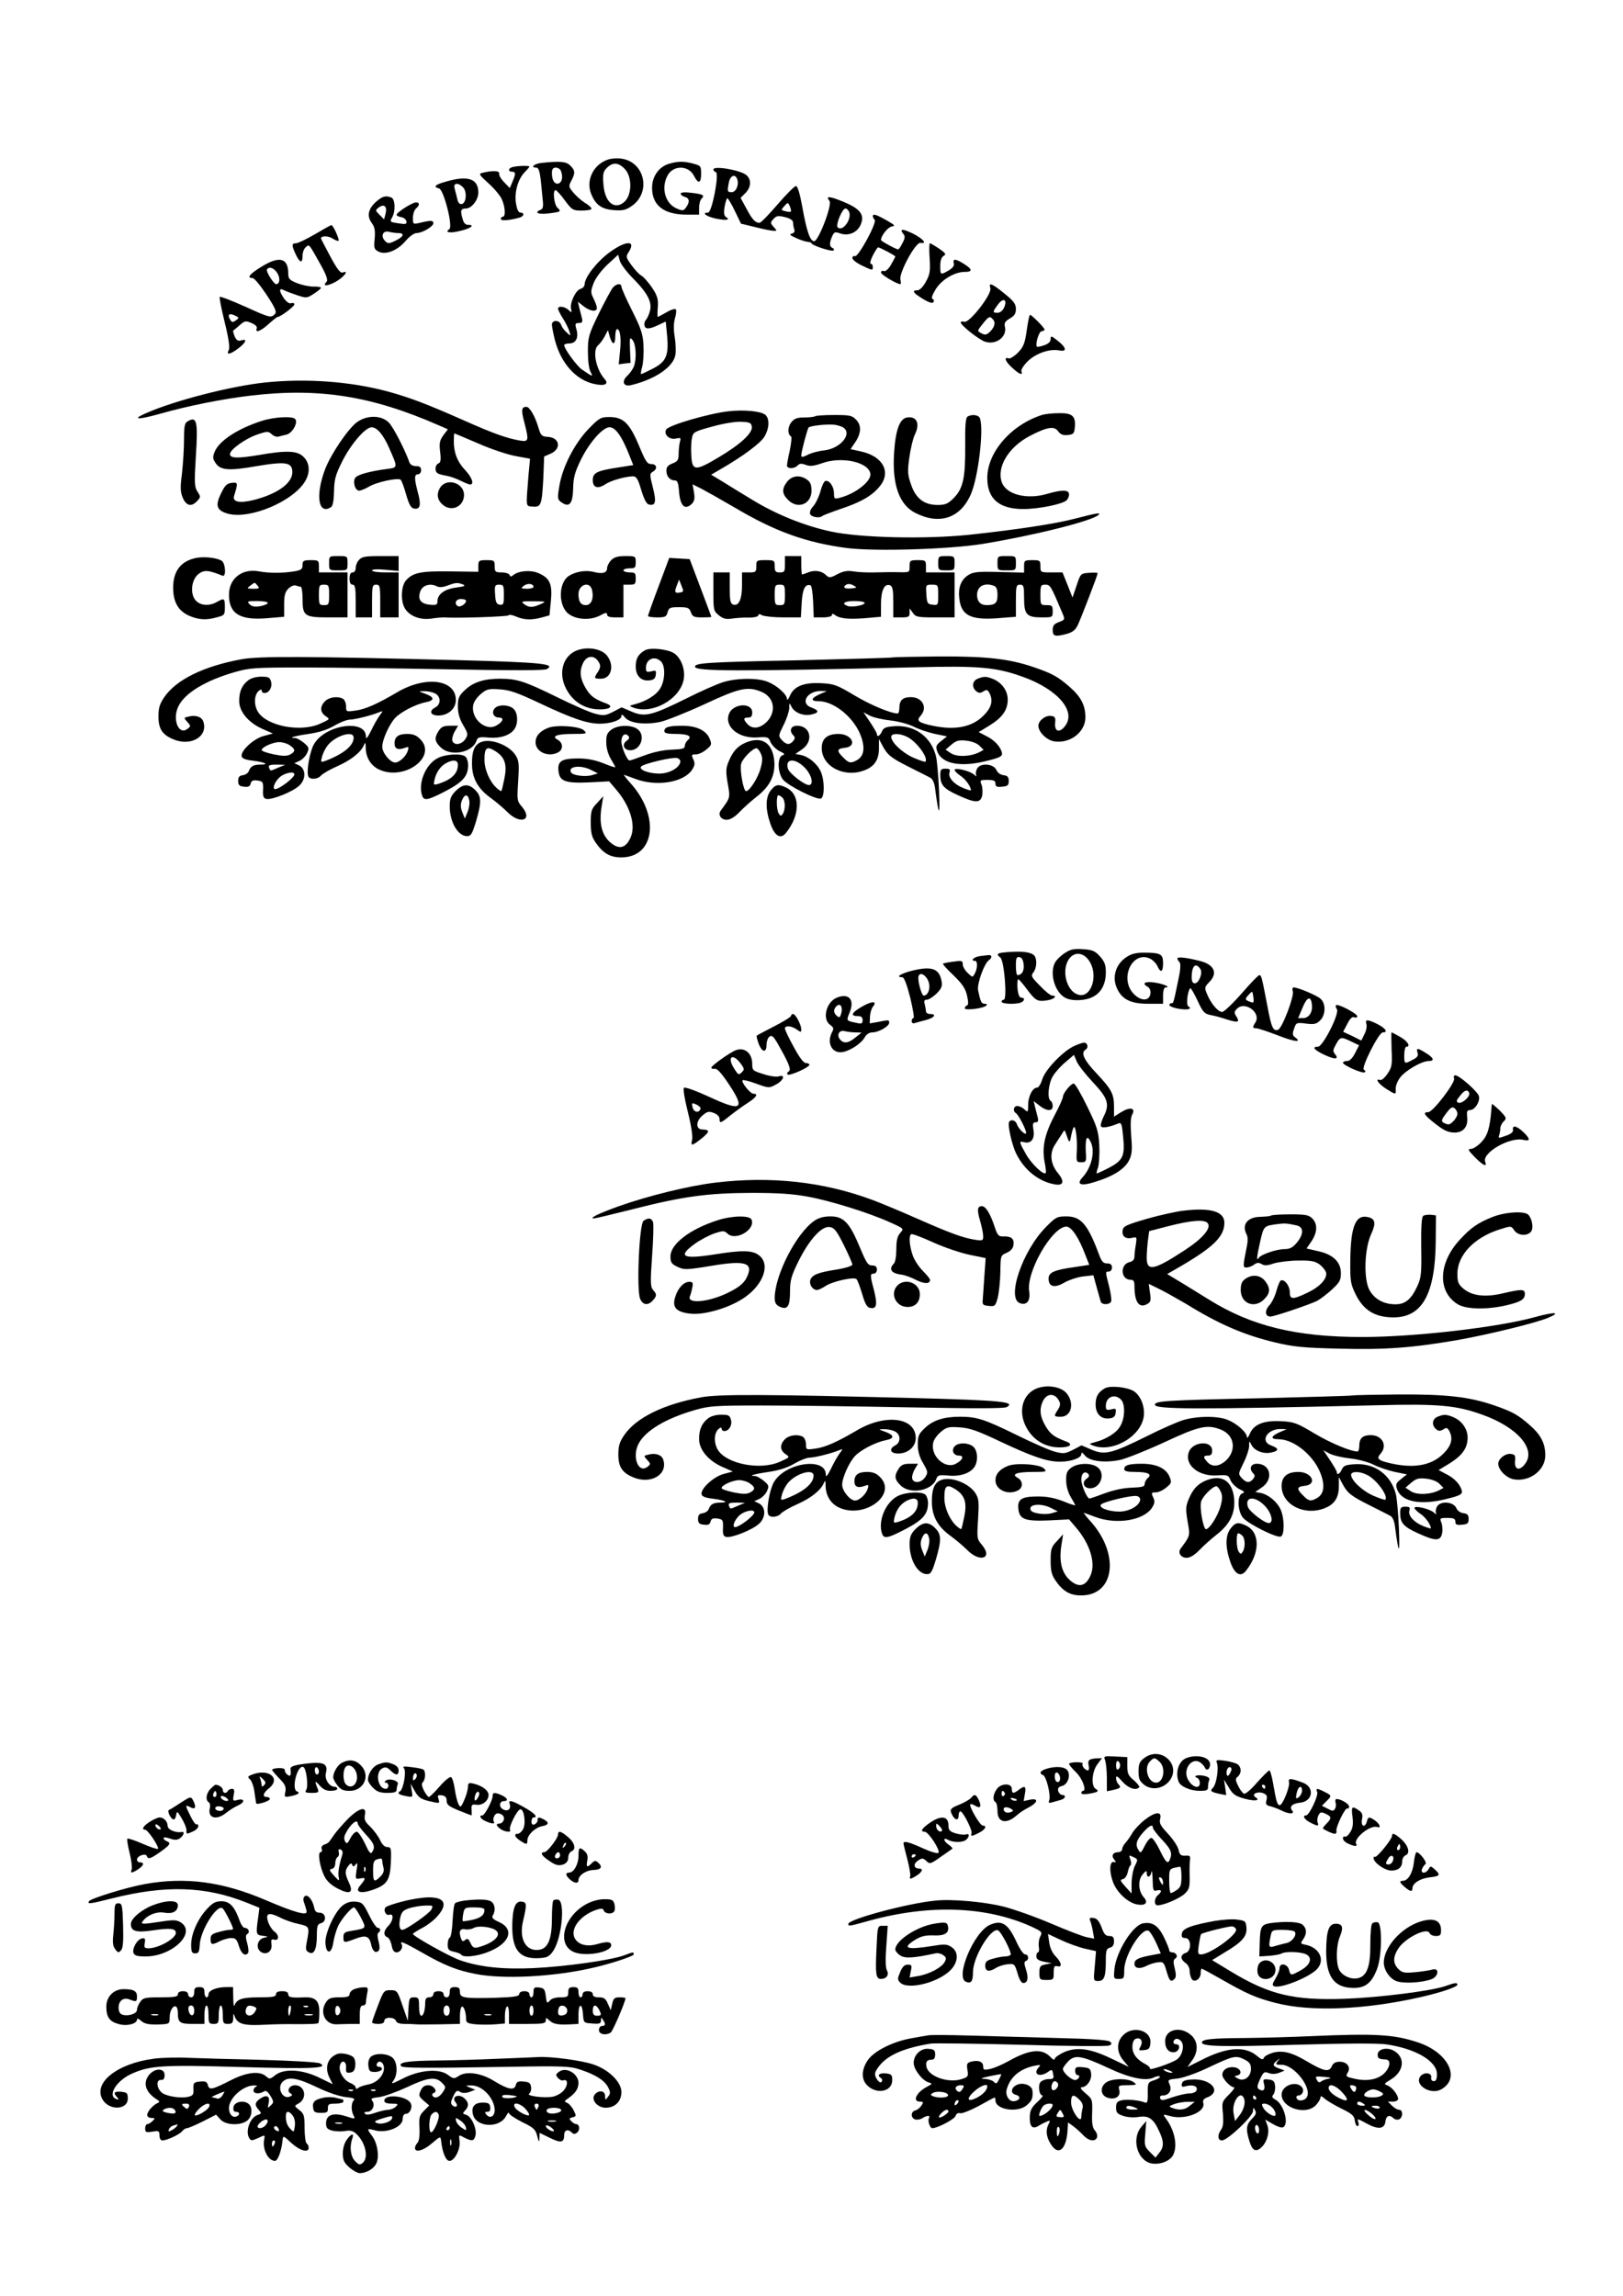 <?xml version="1.0" encoding="UTF-8" standalone="yes"?>
<svg version="1.0" xmlns="http://www.w3.org/2000/svg" width="595.277pt" height="841.891pt" viewBox="0 0 794 1123" preserveAspectRatio="xMidYMid meet">
  <g transform="translate(0,1123) scale(0.1,-0.1)" fill="#000000" stroke="none">
    <path d="M2976 10450 c-73 -23 -112 -103 -83 -171 22 -52 50 -72 110 -77 43
-3 58 0 87 20 97 66 65 216 -50 232 -19 3 -48 1 -64 -4z m79 -45 c38 -37 38
-127 0 -162 -48 -43 -97 -3 -103 86 -4 50 -1 62 17 80 28 28 56 27 86 -4z"/>
    <path d="M2648 10433 c-36 -4 -55 -23 -24 -23 10 0 16 -17 21 -57 3 -32 8 -77
10 -101 4 -32 1 -44 -10 -48 -35 -14 -12 -24 38 -18 63 8 64 9 43 29 -16 17
-23 85 -8 85 4 0 25 -22 45 -50 35 -47 40 -50 82 -50 24 0 46 3 48 8 3 4 -11
18 -32 30 -20 13 -46 37 -58 52 -21 26 -22 30 -8 56 20 38 19 50 -5 74 -20 20
-48 23 -142 13z m96 -39 c11 -28 6 -54 -10 -61 -20 -7 -34 13 -34 50 0 20 5
27 19 27 10 0 22 -7 25 -16z"/>
    <path d="M3273 10429 c-50 -15 -83 -62 -83 -118 0 -86 58 -131 170 -131 l60 0
0 33 c0 18 5 38 12 45 17 17 8 22 -51 29 -32 4 -51 2 -51 -4 0 -6 9 -13 20
-16 23 -6 26 -25 6 -52 -12 -17 -17 -17 -45 -5 -56 23 -78 99 -46 160 27 53
103 53 130 0 21 -41 35 -38 35 10 0 37 -2 40 -37 49 -45 13 -76 13 -120 0z"/>
    <path d="M2508 10413 c-22 -5 -24 -23 -3 -23 18 0 19 -9 2 -49 l-13 -31 -28
29 c-15 15 -26 34 -24 42 3 14 -31 16 -80 4 -22 -5 -20 -8 29 -53 28 -25 58
-61 65 -79 16 -38 18 -83 4 -83 -5 0 -10 -5 -10 -11 0 -11 44 -7 93 7 21 6 23
24 3 24 -10 0 -17 16 -22 46 -8 55 10 118 43 152 13 13 23 25 23 27 0 6 -59 4
-82 -2z"/>
    <path d="M3490 10401 c0 -5 5 -11 12 -13 18 -6 -19 -198 -38 -198 -34 0 -9
-19 37 -29 52 -11 75 -7 50 8 -9 6 -11 20 -6 50 4 22 10 41 13 41 4 0 21 -28
37 -62 l30 -62 70 -17 c39 -10 79 -18 89 -18 18 -1 18 0 1 19 -17 19 -17 21
-1 39 15 16 23 17 56 9 28 -7 40 -16 40 -28 0 -10 3 -25 6 -33 3 -10 -1 -17
-13 -20 -13 -3 -8 -8 21 -21 21 -10 47 -18 57 -19 11 -1 19 -4 19 -7 0 -10
101 -43 108 -35 4 4 1 10 -5 12 -16 6 -16 25 -2 57 10 22 14 23 40 14 41 -14
84 5 100 44 20 48 -3 77 -85 111 -68 28 -89 30 -68 4 15 -17 -54 -197 -75
-197 -20 0 -37 50 -58 168 -12 66 -23 102 -31 102 -7 0 -47 -40 -90 -90 -42
-49 -82 -90 -88 -90 -21 0 -36 16 -64 69 l-29 53 23 23 c29 29 31 66 6 88 -28
25 -162 48 -162 28z m116 -46 c11 -27 -5 -65 -26 -65 -22 0 -23 3 -14 49 7 32
30 42 40 16z m263 -160 c-3 -2 -15 -2 -27 2 -22 5 -22 6 -5 25 17 19 18 19 27
-1 5 -12 7 -23 5 -26z m286 -4 c11 -37 -34 -96 -57 -73 -11 11 22 92 38 92 7
0 15 -8 19 -19z"/>
    <path d="M2183 10342 c-55 -15 -66 -26 -35 -34 23 -6 69 -187 50 -199 -25 -16
3 -21 51 -9 53 12 77 30 42 30 -15 0 -23 9 -29 33 -11 38 -7 47 17 47 28 0 61
42 61 78 0 68 -51 85 -157 54z m82 -28 c21 -21 16 -78 -6 -82 -11 -2 -18 6
-22 25 -4 15 -9 38 -13 51 -8 27 16 31 41 6z"/>
    <path d="M1842 10245 c-40 -34 -49 -71 -24 -105 15 -20 18 -37 15 -77 -5 -45
-3 -52 17 -63 35 -19 92 3 133 50 19 23 43 40 55 40 27 0 82 32 82 48 0 14
-11 15 -62 3 -38 -9 -38 -9 -38 24 0 18 7 38 15 45 19 16 19 30 0 30 -18 0
-95 -49 -95 -61 0 -4 10 -9 22 -11 13 -2 24 -11 26 -20 3 -14 -3 -16 -35 -11
-47 7 -47 7 -34 31 17 31 14 89 -5 96 -27 10 -42 7 -72 -19z m44 -61 l-7 -27
-22 22 c-22 22 -22 22 -3 37 26 18 41 4 32 -32z m62 -94 c33 0 27 -18 -13 -37
-33 -16 -37 -16 -52 -1 -22 23 -10 52 20 44 12 -3 32 -6 45 -6z"/>
    <path d="M4270 10172 c0 -4 4 -12 9 -17 13 -13 -80 -183 -96 -178 -7 3 -13 -2
-13 -9 0 -8 20 -24 45 -36 54 -26 55 -26 55 -7 0 8 -5 15 -10 15 -6 0 -1 18
10 40 11 22 23 40 26 40 8 0 84 -40 84 -45 0 -2 -10 -20 -21 -40 -13 -22 -27
-34 -35 -31 -8 3 -14 0 -14 -7 0 -11 78 -57 95 -57 3 0 3 10 0 23 -7 33 74
183 98 179 34 -6 16 18 -34 44 -52 26 -71 26 -50 0 10 -11 9 -21 -4 -45 -8
-17 -18 -31 -21 -31 -9 0 -84 40 -84 46 0 21 34 63 52 66 20 3 16 7 -26 31
-50 28 -66 33 -66 19z"/>
    <path d="M1540 10084 c-41 -24 -83 -44 -92 -44 -22 0 -22 -10 -1 -55 20 -42
33 -45 33 -6 0 16 7 35 16 42 18 15 13 20 76 -92 26 -48 33 -70 25 -78 -22
-22 3 -22 44 0 41 23 69 59 36 46 -12 -4 -27 15 -61 78 -25 47 -46 87 -46 89
0 13 35 13 56 0 13 -9 27 -14 30 -12 6 6 -27 78 -35 77 -3 0 -40 -21 -81 -45z"/>
    <path d="M2981 9995 c-61 -45 -121 -122 -121 -156 0 -9 -9 -19 -20 -22 -24 -6
-54 -71 -46 -99 4 -18 3 -19 -13 -4 -20 18 -51 21 -51 6 0 -6 11 -27 24 -48
13 -20 27 -48 31 -62 8 -25 7 -25 -13 -6 -12 10 -24 27 -27 37 -8 25 -45 25
-45 1 0 -10 7 -45 15 -77 30 -113 102 -193 191 -213 53 -12 75 -1 51 25 -42
48 -60 140 -31 164 8 7 23 26 32 43 l16 31 9 -32 c13 -43 27 -42 27 2 0 19 4
35 9 35 15 0 21 -45 14 -110 l-6 -62 29 4 29 3 -3 65 c-2 60 -1 63 13 46 17
-22 20 -92 6 -129 -6 -14 -20 -34 -32 -45 -30 -28 -19 -55 18 -46 117 28 206
88 217 147 3 17 2 57 -3 87 -6 37 -6 68 1 93 6 20 8 40 4 44 -4 4 -25 -2 -46
-15 -21 -12 -40 -22 -42 -22 -2 0 -2 21 0 47 3 40 -2 56 -28 96 -18 26 -41 52
-51 58 -11 5 -33 29 -49 51 -28 38 -29 43 -15 64 39 60 -12 59 -94 -1z m118
-129 c70 -71 93 -116 80 -159 -4 -16 -13 -35 -20 -43 -6 -7 -9 -21 -5 -30 6
-16 27 -14 77 11 l26 12 7 -74 c8 -94 -6 -124 -74 -158 -27 -14 -51 -25 -54
-25 -2 0 0 17 6 37 5 20 8 67 6 104 -3 56 -12 82 -56 170 -29 57 -52 110 -52
117 0 18 -25 15 -42 -5 -8 -10 -39 -67 -69 -128 -50 -103 -53 -115 -53 -185 0
-43 5 -85 13 -99 14 -26 11 -25 -43 12 -26 19 -86 101 -86 119 0 4 11 8 25 8
32 0 47 28 35 69 -8 27 -6 31 12 31 16 0 19 5 15 23 -3 12 -9 35 -13 51 l-7
30 28 -22 c31 -25 65 -29 65 -9 0 8 -7 28 -16 46 -15 30 -15 36 0 76 10 25 38
63 68 91 l52 48 8 -29 c4 -16 34 -56 67 -89z"/>
    <path d="M4548 9966 c4 -64 1 -79 -19 -115 -13 -24 -30 -41 -41 -41 -29 0 -21
-13 27 -42 31 -19 47 -23 52 -16 3 7 2 13 -5 16 -7 2 -1 20 15 46 29 48 93 86
143 86 39 0 38 13 -4 39 -41 26 -56 27 -50 3 4 -11 -5 -23 -25 -35 -40 -23
-41 -23 -41 23 0 26 6 42 16 48 14 8 11 13 -22 36 -21 14 -41 26 -45 26 -3 0
-4 -33 -1 -74z"/>
    <path d="M1277 9924 c-57 -35 -71 -54 -42 -54 9 0 39 -37 69 -82 44 -67 51
-84 40 -95 -19 -19 -23 -18 -149 39 -63 28 -117 49 -120 46 -3 -3 8 -59 24
-124 20 -81 26 -125 20 -136 -14 -26 6 -23 47 8 38 29 45 49 14 39 -15 -5 -23
0 -32 19 -6 15 -9 27 -7 29 2 1 16 13 31 26 25 22 30 23 58 11 19 -8 29 -18
26 -26 -10 -25 20 -14 58 21 21 19 41 35 45 35 13 0 81 51 81 61 0 6 -7 9 -15
6 -9 -4 -22 5 -35 22 -25 36 -27 55 -2 42 9 -5 38 -16 65 -25 46 -15 48 -15
82 7 19 12 35 25 35 29 0 4 -17 7 -37 6 -21 0 -57 8 -80 17 -37 15 -43 21 -43
47 0 77 -44 88 -133 32z m79 -29 c16 -25 13 -55 -5 -55 -12 0 -51 62 -45 72
10 16 34 8 50 -17z m-202 -232 c-14 -10 -19 -10 -26 0 -17 26 -9 37 18 25 24
-11 25 -13 8 -25z"/>
    <path d="M4845 9820 c9 -28 -102 -171 -127 -164 -10 3 -18 1 -18 -3 0 -14 87
-83 118 -94 54 -19 111 24 98 74 -4 17 2 26 24 39 23 13 30 24 30 47 0 24 -11
39 -56 75 -61 50 -79 57 -69 26z m67 -95 c-7 -15 -20 -25 -32 -25 -25 0 -25 4
2 40 26 36 48 25 30 -15z m-53 -59 c14 -16 4 -43 -23 -65 -11 -9 -20 -10 -35
-1 -21 11 -21 11 6 45 31 39 36 41 52 21z"/>
    <path d="M5023 9614 c-9 -64 -16 -81 -43 -109 -18 -18 -39 -31 -46 -28 -25 9
-15 -17 19 -47 35 -32 52 -38 44 -16 -3 7 11 29 31 49 40 39 108 62 154 53 39
-8 36 13 -7 47 -32 25 -35 26 -35 8 0 -12 -11 -23 -32 -30 -17 -6 -33 -9 -35
-7 -10 10 10 76 23 76 8 0 14 4 14 8 0 9 -63 72 -71 72 -3 0 -10 -34 -16 -76z"/>
    <path d="M1296 9359 c-168 -18 -442 -88 -584 -151 -70 -31 -37 -32 67 -3 145
41 312 74 449 90 331 39 588 -1 915 -144 l48 -21 -22 -29 c-18 -25 -21 -38
-16 -81 5 -39 3 -52 -8 -57 -17 -6 -20 -39 -4 -48 5 -4 24 -9 42 -12 17 -3 48
-13 69 -24 20 -10 42 -19 48 -19 21 0 9 35 -24 70 -38 40 -56 85 -56 141 0 22
1 39 3 39 1 0 53 -22 116 -49 63 -28 145 -55 184 -62 l70 -13 -8 -85 c-12
-156 -14 -146 21 -149 41 -4 45 8 52 139 l4 106 32 14 c54 24 44 79 -14 82
-29 2 -34 6 -45 42 -17 59 -44 105 -60 105 -24 0 -26 -16 -10 -76 23 -90 22
-96 -22 -89 -64 11 -133 36 -268 96 -187 83 -269 114 -378 144 -182 49 -398
65 -601 44z"/>
    <path d="M3562 9218 c-96 -11 -291 -68 -303 -89 -13 -25 16 -52 49 -44 22 5
24 4 18 -17 -3 -13 -6 -39 -6 -58 0 -30 -5 -37 -30 -47 -22 -8 -30 -18 -30
-35 0 -28 17 -48 41 -48 13 0 18 -12 21 -56 6 -70 29 -91 63 -58 12 13 15 26
10 56 l-7 39 44 -22 c23 -12 96 -53 161 -91 200 -119 353 -173 552 -199 140
-17 494 -6 660 20 255 42 540 113 570 143 12 12 -8 9 -120 -20 -91 -24 -288
-54 -515 -78 -212 -22 -532 -15 -675 16 -130 28 -269 84 -386 156 -52 31 -118
72 -147 90 l-53 32 48 28 c106 61 192 125 212 157 25 41 27 89 5 108 -22 18
-105 26 -182 17z m116 -75 c5 -31 -56 -87 -164 -151 -112 -67 -128 -66 -132 8
-2 30 -1 69 3 86 5 30 10 33 98 57 53 15 113 25 142 24 43 -2 50 -5 53 -24z"/>
    <path d="M5100 9201 c-151 -47 -270 -182 -270 -309 0 -102 58 -152 176 -152
73 0 189 23 211 42 7 6 13 19 13 29 0 24 -32 25 -108 3 -99 -29 -200 -3 -221
57 -26 74 33 172 136 226 84 44 121 51 140 23 11 -15 23 -20 46 -18 28 3 32 7
35 35 6 57 -11 73 -76 72 -31 0 -68 -4 -82 -8z"/>
    <path d="M3988 9194 c-4 -3 -27 -6 -52 -6 -37 0 -50 -5 -65 -24 -18 -23 -19
-58 -1 -69 4 -2 1 -32 -6 -67 -8 -35 -14 -69 -14 -75 0 -17 36 -17 52 0 9 10
19 11 40 3 21 -8 39 -6 79 8 96 35 228 6 237 -51 6 -37 -74 -99 -150 -118 -26
-7 -28 -5 -28 23 0 32 -24 66 -43 59 -6 -2 -17 -25 -24 -53 -8 -27 -24 -59
-35 -71 -12 -12 -18 -29 -15 -37 6 -16 48 -22 60 -10 3 3 44 19 91 35 98 33
151 63 189 109 58 69 18 147 -88 171 l-54 12 19 28 c33 46 36 86 10 114 -21
23 -31 25 -110 25 -48 0 -89 -3 -92 -6z m140 -57 c41 -32 -18 -101 -95 -110
-29 -3 -66 -13 -82 -22 -24 -12 -31 -13 -31 -2 0 17 30 130 36 136 9 9 98 18
129 13 17 -3 36 -9 43 -15z"/>
    <path d="M4733 9192 c-9 -6 -12 -45 -11 -142 1 -158 -10 -210 -57 -257 -27
-27 -40 -33 -78 -33 -66 0 -107 32 -130 100 -17 48 -18 65 -8 134 6 43 18 92
26 109 27 54 11 92 -37 85 -36 -5 -57 -60 -64 -174 -10 -154 25 -253 104 -293
118 -60 220 -26 271 90 37 83 65 320 45 373 -6 17 -40 21 -61 8z"/>
    <path d="M1280 9171 c-118 -38 -208 -97 -230 -151 -10 -25 -10 -34 4 -54 23
-37 66 -40 202 -16 143 24 174 19 174 -30 0 -53 -71 -105 -186 -135 -71 -18
-108 -11 -99 19 20 64 19 68 -11 64 -23 -2 -34 -12 -52 -50 -30 -60 -23 -84
30 -100 109 -32 330 62 384 164 22 41 18 85 -11 113 -30 31 -83 33 -220 9
-104 -17 -140 -16 -140 5 0 22 77 77 135 96 47 16 53 16 69 1 10 -9 24 -14 32
-12 8 2 26 7 40 10 28 6 57 56 44 75 -10 17 -104 12 -165 -8z"/>
    <path d="M1749 9167 c-43 -29 -130 -157 -159 -233 -48 -128 -33 -224 29 -185
9 6 14 31 15 77 1 59 7 81 40 147 42 84 113 167 144 167 26 0 57 -36 85 -100
44 -99 44 -97 -10 -104 -83 -11 -142 -27 -154 -42 -15 -18 -3 -64 18 -64 8 0
30 9 47 19 37 23 145 46 156 34 5 -4 17 -37 27 -73 15 -51 24 -66 40 -68 29
-4 34 18 17 80 -18 68 -18 88 1 88 8 0 15 9 15 20 0 15 -7 20 -25 20 -15 0
-28 7 -32 18 -22 62 -78 171 -100 194 -35 37 -104 39 -154 5z"/>
    <path d="M2880 9133 c-69 -72 -127 -184 -143 -277 -11 -63 -10 -69 8 -82 40
-29 57 -10 59 68 1 52 8 78 38 140 43 86 107 158 140 158 28 0 58 -41 92 -125
l24 -60 -76 -12 c-104 -16 -122 -26 -122 -62 0 -37 25 -44 61 -20 26 18 96 38
135 39 17 0 25 -12 41 -67 14 -46 26 -69 38 -71 32 -7 37 12 19 83 -16 63 -16
68 -1 77 25 14 21 38 -7 38 -20 0 -28 13 -60 90 -46 110 -77 140 -144 140 -43
0 -50 -4 -102 -57z"/>
    <path d="M918 9169 c-15 -8 -18 -24 -18 -92 0 -46 -5 -119 -10 -164 -9 -67 -8
-89 4 -118 17 -40 43 -46 71 -15 17 18 17 21 1 45 -15 23 -16 42 -8 173 11
171 5 198 -40 171z"/>
    <path d="M3851 8874 c-27 -35 -26 -59 4 -89 47 -48 115 -22 115 45 0 29 -6 43
-22 54 -34 24 -73 20 -97 -10z"/>
    <path d="M2154 8846 c-21 -33 -15 -65 17 -89 43 -31 99 -2 99 52 0 59 -84 85
-116 37z"/>
    <path d="M960 8501 c-75 -15 -113 -64 -113 -145 0 -70 24 -113 76 -137 48 -21
85 -24 140 -8 35 9 37 12 37 49 0 44 -3 46 -40 25 -36 -20 -77 -18 -101 6 -31
31 -24 105 13 132 27 20 47 19 116 -9 20 -9 15 64 -5 74 -28 15 -85 20 -123
13z"/>
    <path d="M1610 8475 c0 -35 0 -35 45 -35 45 0 45 0 45 35 0 35 0 35 -45 35
-45 0 -45 0 -45 -35z"/>
    <path d="M1757 8492 c-10 -10 -17 -28 -17 -40 0 -13 -6 -22 -15 -22 -10 0 -15
-10 -15 -30 0 -20 5 -30 15 -30 12 0 15 -16 15 -80 l0 -80 40 0 40 0 0 80 c0
73 2 80 20 80 18 0 20 -7 20 -80 l0 -80 45 0 45 0 0 110 0 110 -65 0 c-36 0
-65 4 -65 10 0 5 26 7 65 3 l65 -6 0 37 0 36 -88 0 c-73 0 -92 -3 -105 -18z"/>
    <path d="M2990 8490 c-11 -11 -20 -29 -20 -39 0 -24 -24 -30 -68 -18 -38 9
-86 1 -119 -20 -54 -35 -52 -154 3 -189 39 -26 103 -28 147 -6 29 16 37 17 37
6 0 -10 12 -14 40 -14 l40 0 0 80 0 80 30 0 c27 0 30 3 30 30 0 27 -3 30 -30
30 -16 0 -30 5 -30 10 0 6 14 10 30 10 27 0 30 3 30 30 0 29 -1 30 -50 30 -37
0 -55 -5 -70 -20z m-94 -145 c10 -42 -3 -75 -30 -75 -25 0 -36 17 -36 54 0 47
55 65 66 21z"/>
    <path d="M3840 8470 c0 -36 -2 -40 -25 -40 -21 0 -25 5 -25 30 0 29 -2 30 -45
30 -43 0 -45 -1 -45 -30 0 -28 -3 -30 -35 -30 l-35 0 0 -63 c0 -69 -16 -104
-44 -94 -13 5 -16 21 -16 82 l0 75 -40 0 -40 0 0 -94 c0 -91 1 -95 27 -116 21
-17 36 -20 63 -16 19 3 56 6 83 5 27 0 47 5 47 11 0 7 6 8 19 0 11 -5 58 -10
104 -10 l85 0 4 71 c4 68 17 94 43 86 6 -2 11 -38 13 -80 l3 -77 44 0 c27 0
45 5 45 11 0 8 4 8 13 2 23 -19 67 -23 147 -17 l80 7 0 62 c0 67 17 102 44 92
13 -5 16 -21 16 -82 l0 -75 40 0 c35 0 40 3 40 22 l0 22 16 -22 c14 -20 23
-22 110 -22 l94 0 0 110 0 110 -70 0 -70 0 0 30 c0 28 -2 30 -40 30 -38 0 -40
-2 -40 -30 0 -30 0 -30 -52 -29 -29 1 -82 0 -118 -1 -36 -1 -83 1 -105 5 -30
5 -50 1 -79 -14 -33 -18 -40 -18 -53 -6 -21 22 -55 28 -87 16 -15 -6 -29 -11
-32 -11 -2 0 -4 20 -4 45 l0 45 -40 0 -40 0 0 -40z m327 -118 c-34 -4 -48 5
-27 18 8 5 22 4 34 -3 20 -11 20 -12 -7 -15z m-327 -32 c0 -47 -2 -50 -25 -50
-23 0 -25 3 -25 50 0 47 2 50 25 50 23 0 25 -3 25 -50z m750 -1 c0 -49 -1 -50
-27 -47 -26 3 -28 7 -31 51 -3 46 -3 47 27 47 30 0 31 -1 31 -51z m-360 -38
c0 -12 -63 -23 -84 -15 -32 12 -15 24 34 24 28 0 50 -4 50 -9z"/>
    <path d="M4590 8475 c0 -34 1 -35 40 -35 39 0 40 1 40 35 0 34 -1 35 -40 35
-39 0 -40 -1 -40 -35z"/>
    <path d="M4880 8475 c0 -35 0 -35 45 -35 45 0 45 0 45 35 0 35 0 35 -45 35
-45 0 -45 0 -45 -35z"/>
    <path d="M3222 8362 c-29 -76 -52 -142 -52 -145 0 -4 20 -7 45 -7 39 0 45 3
51 25 6 22 11 25 55 25 44 0 51 -3 59 -25 8 -22 16 -25 55 -25 25 0 45 1 45 3
0 1 -24 65 -53 142 l-53 140 -50 3 -50 3 -52 -139z m106 -30 c-27 -5 -30 1
-17 34 l11 29 12 -30 c11 -27 11 -30 -6 -33z"/>
    <path d="M1480 8466 c0 -20 -6 -25 -42 -31 -55 -9 -123 -9 -170 0 -83 16 -148
-34 -148 -114 0 -93 53 -126 186 -115 l84 7 0 58 c0 46 4 63 21 80 11 11 27
18 36 15 8 -3 19 -6 24 -6 5 0 9 -27 9 -59 0 -84 9 -91 126 -91 l94 0 0 110 0
110 -70 0 -70 0 0 30 c0 28 -2 30 -40 30 -35 0 -40 -3 -40 -24z m-220 -101
c11 -13 8 -15 -21 -15 -32 1 -33 1 -15 15 24 18 21 18 36 0z m350 -45 c0 -47
-2 -50 -25 -50 -23 0 -25 3 -25 50 0 47 2 50 25 50 23 0 25 -3 25 -50z m-300
-39 c0 -5 -16 -12 -36 -16 -27 -5 -41 -2 -53 9 -14 15 -11 16 37 16 29 0 52
-4 52 -9z"/>
    <path d="M2340 8461 l0 -28 -137 2 c-146 2 -183 -6 -217 -44 -23 -26 -27 -97
-7 -134 21 -39 74 -61 130 -53 25 4 53 6 61 6 66 -5 316 4 318 10 2 5 19 2 37
-6 40 -17 76 -18 127 -4 l36 10 7 70 c8 83 -5 113 -62 137 -38 16 -96 11 -122
-10 -11 -9 -15 -9 -18 1 -3 6 -20 12 -39 12 -31 0 -34 3 -34 30 0 28 -2 30
-40 30 -37 0 -40 -2 -40 -29z m-75 -90 c15 -6 6 -10 -33 -15 -57 -7 -92 -33
-92 -67 0 -17 -5 -20 -36 -17 -46 4 -62 26 -48 65 10 30 48 42 81 25 12 -6 30
-5 53 4 41 15 48 15 75 5z m345 -12 c0 -5 -15 -9 -32 -9 -31 1 -32 2 -15 15
19 14 47 10 47 -6z m-145 -39 c0 -45 -2 -50 -20 -48 -16 2 -21 12 -23 51 -3
43 -1 47 20 47 21 0 23 -4 23 -50z m-185 -29 c0 -14 -28 -33 -40 -26 -20 12
-10 35 15 35 14 0 25 -4 25 -9z m365 -16 c-39 -18 -57 -18 -81 0 -17 13 -13
14 46 14 63 -1 64 -1 35 -14z"/>
    <path d="M5010 8459 l0 -30 -123 3 c-105 3 -127 0 -150 -15 -36 -23 -50 -61
-44 -114 9 -83 55 -107 187 -97 l90 7 0 78 c0 72 2 79 20 79 18 0 20 -7 20
-64 0 -82 12 -96 86 -96 53 0 54 0 54 30 0 27 -3 30 -30 30 -29 0 -30 1 -30
50 0 46 2 50 24 50 24 0 27 -5 83 -138 14 -33 13 -34 -17 -45 -23 -9 -30 -17
-30 -39 0 -31 12 -34 71 -18 27 8 41 19 52 43 17 36 97 244 97 253 0 3 -19 4
-42 2 -41 -3 -42 -4 -61 -62 l-20 -59 -24 61 -25 62 -54 0 c-53 0 -54 0 -54
30 0 28 -2 30 -40 30 -38 0 -40 -2 -40 -31z m-146 -95 c11 -4 16 -19 16 -44 0
-40 -11 -50 -54 -50 -29 0 -46 18 -46 50 0 43 37 62 84 44z"/>
    <path d="M2812 8044 c-61 -31 -80 -110 -43 -182 33 -65 93 -102 165 -102 53 0
69 16 29 30 -56 21 -75 35 -99 76 -26 45 -30 80 -13 118 19 42 59 44 80 4 8
-14 6 -25 -5 -43 -22 -33 -21 -35 14 -35 52 0 68 68 27 116 -30 34 -105 43
-155 18z"/>
    <path d="M3155 8049 c-33 -19 -45 -41 -45 -79 0 -46 27 -73 67 -68 21 2 29 9
31 27 3 21 1 23 -22 17 -22 -5 -26 -3 -26 17 0 44 43 62 74 31 22 -22 20 -92
-4 -131 -19 -33 -70 -64 -125 -78 -27 -7 -28 -8 -10 -15 93 -38 233 39 250
138 8 48 -13 104 -48 127 -32 20 -116 29 -142 14z"/>
    <path d="M1180 8005 c-184 -34 -316 -99 -375 -183 -24 -35 -30 -54 -30 -97 0
-60 19 -89 72 -111 86 -37 171 13 148 85 -7 24 -37 35 -72 26 -25 -6 -25 -6
-7 -26 18 -20 18 -21 0 -35 -44 -32 -75 51 -42 114 33 64 134 124 273 164 72
21 99 23 328 23 138 0 460 -4 716 -9 319 -6 471 -6 484 1 46 26 -26 33 -437
44 -741 19 -975 20 -1058 4z"/>
    <path d="M4365 8014 c-11 -2 -222 -8 -470 -14 -437 -9 -495 -13 -495 -31 0
-23 194 -24 1080 -3 307 8 393 0 519 -45 174 -61 269 -170 211 -243 -27 -35
-52 -27 -48 16 3 26 -1 32 -20 34 -27 4 -62 -23 -62 -48 0 -30 39 -69 75 -76
78 -14 155 44 155 117 0 58 -21 100 -76 148 -58 51 -85 66 -178 98 -121 41
-231 53 -461 52 -115 -1 -219 -3 -230 -5z"/>
    <path d="M1214 7902 c-31 -24 -44 -55 -44 -101 0 -52 45 -106 115 -137 l50
-22 -45 -12 c-49 -13 -113 -72 -108 -99 2 -11 19 -18 56 -22 60 -8 81 -19 36
-19 -34 0 -48 -8 -57 -32 -3 -9 -16 -18 -29 -20 -17 -2 -23 -9 -23 -28 0 -20
6 -26 28 -28 21 -3 30 1 33 15 4 15 12 18 34 15 26 -4 28 -7 27 -45 -2 -33 2
-42 16 -45 28 -6 133 37 162 66 33 32 31 81 -2 98 l-23 11 25 11 c14 7 31 24
37 38 11 24 10 29 -15 50 -16 13 -35 24 -44 24 -36 0 -2 10 67 20 48 7 91 20
125 40 29 17 63 30 77 30 24 0 107 21 143 36 19 8 20 7 2 -16 -10 -14 -29 -47
-42 -75 -17 -34 -25 -43 -25 -28 0 87 -198 59 -254 -37 -20 -34 -38 -132 -28
-157 6 -18 47 -16 63 4 8 9 43 29 79 45 68 30 116 69 130 103 7 16 9 14 9 -13
1 -48 25 -87 65 -106 124 -58 288 63 201 149 -17 18 -35 25 -63 25 -43 0 -62
-14 -62 -46 0 -27 17 -34 48 -23 21 8 23 7 17 -13 -8 -27 -41 -58 -62 -58 -24
0 -63 47 -63 77 0 35 34 110 63 141 28 30 102 68 150 77 45 9 43 25 -4 42 -32
11 -32 12 -7 12 15 1 38 -3 52 -9 32 -12 36 -54 6 -70 -33 -17 -25 -40 14 -40
48 0 86 33 86 76 0 100 -146 120 -285 39 -100 -59 -159 -85 -207 -91 -44 -6
-45 -6 -45 21 0 15 -7 31 -14 36 -24 15 -68 10 -89 -11 -26 -26 -25 -54 3 -73
22 -15 22 -15 -27 -37 -95 -43 -258 -12 -303 56 -21 33 -21 80 0 102 11 10 17
12 17 4 0 -7 6 -12 14 -12 22 0 39 28 32 55 -6 22 -12 25 -49 25 -25 0 -51 -8
-63 -18z m516 -280 c0 -39 -48 -79 -136 -113 -25 -9 -26 -8 -19 18 3 15 15 39
25 53 36 50 130 80 130 42z m-312 -38 c28 -19 28 -30 1 -45 -17 -8 -36 -8 -80
1 -33 7 -59 16 -59 21 0 14 53 38 85 39 17 0 41 -7 53 -16z m-57 -109 c-41
-18 -38 -18 -45 0 -4 12 3 15 37 15 l42 -1 -34 -14z m79 -33 c0 -16 -73 -72
-94 -72 -15 0 -4 33 19 55 23 24 75 35 75 17z"/>
    <path d="M4783 7910 c-27 -11 -30 -42 -7 -61 12 -10 20 -10 35 -1 15 10 20 9
29 -7 20 -38 11 -72 -28 -111 -56 -57 -140 -73 -249 -50 -70 15 -81 24 -60 48
37 40 10 92 -47 92 -39 0 -56 -15 -56 -52 0 -15 -4 -28 -8 -28 -34 0 -132 41
-211 88 -85 51 -101 57 -161 60 -85 5 -135 -14 -155 -60 -8 -18 -14 -26 -15
-17 0 22 -48 65 -92 83 -48 21 -150 20 -218 0 -30 -9 -112 -45 -181 -80 -170
-84 -204 -93 -269 -65 l-49 21 -42 -22 c-38 -19 -46 -20 -88 -9 -25 6 -109 43
-186 81 -159 78 -196 90 -279 90 -78 0 -132 -17 -172 -56 -29 -27 -34 -38 -34
-79 0 -34 8 -62 26 -92 24 -42 25 -46 10 -69 -19 -27 -54 -32 -63 -8 -3 9 2
29 11 45 l17 29 -39 0 c-31 0 -43 -5 -56 -25 -22 -34 -20 -52 9 -80 46 -47
153 -28 175 29 7 21 13 22 63 18 59 -5 109 14 127 47 16 30 12 76 -8 94 -23
21 -75 22 -92 2 -17 -20 -5 -45 21 -45 27 0 20 -21 -13 -39 -54 -31 -129 38
-112 104 3 14 20 37 37 51 27 23 38 26 92 22 49 -3 86 -16 200 -70 155 -73
228 -98 290 -98 54 0 105 18 105 37 0 11 5 9 18 -7 23 -28 97 -37 173 -21 30
7 126 45 215 86 171 80 212 89 279 61 63 -26 75 -97 26 -147 -34 -33 -70 -37
-94 -11 -22 24 -21 32 3 32 15 0 20 7 20 25 0 51 -96 44 -114 -8 -23 -63 49
-121 141 -114 49 3 53 2 63 -24 7 -15 26 -34 43 -43 26 -12 29 -16 14 -21 -25
-10 -23 -84 3 -118 24 -30 165 -101 186 -93 18 7 19 85 0 130 -16 38 -59 75
-98 83 l-27 5 32 22 c59 40 43 116 -24 116 -31 0 -40 -25 -17 -48 8 -8 8 -15
-2 -27 -17 -20 -33 -19 -55 5 -18 20 -17 22 8 73 15 29 27 66 28 82 0 28 1 29
11 8 14 -29 59 -47 97 -38 39 8 39 20 1 34 -57 19 -23 81 45 81 l30 -1 -31
-13 c-48 -21 -51 -36 -9 -36 78 0 179 -85 209 -177 19 -56 11 -94 -23 -112
-29 -16 -39 -14 -66 14 -33 32 -31 43 7 47 65 6 37 68 -30 68 -55 0 -82 -23
-82 -69 0 -92 114 -149 214 -107 46 19 66 52 66 106 l0 45 16 -30 c25 -48 42
-62 132 -107 47 -24 94 -47 104 -53 11 -6 20 -26 23 -55 18 -136 24 -139 19
-10 -3 74 -10 151 -15 171 -24 94 -102 152 -199 147 -46 -3 -57 -7 -65 -25
-10 -23 -25 -31 -25 -14 0 5 -15 31 -33 58 l-33 49 32 -17 c18 -9 63 -19 99
-23 38 -4 87 -17 114 -30 25 -13 73 -29 105 -36 l59 -12 -29 -23 c-25 -20 -27
-26 -19 -50 23 -63 118 -80 250 -45 57 14 69 21 67 36 -6 30 -35 63 -76 83
l-38 20 51 31 c65 40 91 77 91 128 0 44 -30 85 -75 102 -31 12 -42 12 -72 0z
m-344 -285 c46 -23 105 -104 88 -121 -2 -2 -29 7 -59 20 -54 24 -108 75 -108
102 0 18 43 18 79 -1z m353 -43 l20 -20 -20 -11 c-42 -22 -109 -25 -139 -6
l-27 18 29 25 c24 20 36 23 73 19 26 -3 53 -13 64 -25z m-856 -106 c35 -35 47
-86 21 -86 -22 0 -95 57 -102 79 -16 51 33 55 81 7z"/>
    <path d="M2680 7669 c-40 -16 -60 -40 -60 -70 0 -47 62 -75 111 -49 25 14 24
46 -2 61 -34 18 -5 29 76 29 65 0 68 1 52 17 -20 21 -138 29 -177 12z"/>
    <path d="M2990 7660 c-20 -15 -25 -27 -24 -63 0 -27 10 -59 22 -79 12 -20 22
-38 22 -41 0 -2 -26 6 -57 19 -41 16 -78 24 -124 24 -81 0 -102 -13 -97 -60 5
-52 32 -62 151 -57 l97 5 34 -40 c68 -79 97 -173 72 -232 -23 -55 -57 -64
-100 -27 -43 37 -57 96 -42 181 l7 45 -30 -33 c-28 -29 -31 -39 -31 -96 0 -49
5 -70 23 -96 36 -53 71 -74 126 -74 163 0 190 198 50 358 -23 25 -39 46 -37
46 1 0 27 -9 56 -20 103 -39 237 -18 278 45 13 21 15 31 6 50 -11 23 -9 25 13
25 13 0 36 11 51 24 26 21 27 25 15 54 -17 40 -65 62 -134 62 -65 0 -87 -7
-87 -26 0 -10 14 -14 53 -14 63 0 85 -11 62 -30 -8 -7 -15 -20 -15 -29 0 -13
-12 -16 -63 -18 -39 -1 -87 -11 -131 -27 -37 -14 -72 -26 -76 -26 -12 0 -40
65 -40 93 0 30 17 44 33 28 8 -8 6 -15 -8 -25 -24 -17 -13 -46 18 -46 53 0 77
75 35 104 -31 22 -97 20 -128 -4z m338 -158 c-6 -30 -57 -57 -106 -56 -52 1
-100 20 -85 35 14 14 154 47 175 41 10 -2 18 -11 16 -20z m-435 -39 l32 -16
-30 -9 c-33 -9 -92 -1 -101 13 -19 31 48 39 99 12z"/>
    <path d="M2353 7600 c-32 -13 -45 -45 -44 -107 0 -69 29 -121 90 -165 25 -18
63 -50 83 -70 62 -63 127 -41 72 25 -25 29 -25 33 -19 126 5 84 4 100 -13 127
-31 49 -122 84 -169 64z m73 -46 c44 -29 55 -64 42 -130 -7 -33 -13 -61 -15
-63 -2 -2 -12 4 -24 15 -33 30 -59 89 -59 137 0 61 11 70 56 41z"/>
    <path d="M3645 7596 c-38 -17 -60 -42 -80 -90 -14 -33 -15 -49 -5 -108 13 -72
13 -69 -34 -133 -15 -20 1 -45 29 -45 17 0 39 13 63 38 20 21 58 55 85 76 65
51 90 104 85 173 -8 90 -62 125 -143 89z m77 -52 c9 -19 9 -36 -1 -72 -12 -46
-54 -112 -71 -112 -13 0 -32 104 -24 134 6 25 56 76 75 76 5 0 15 -12 21 -26z"/>
    <path d="M2140 7521 c-59 -31 -97 -125 -74 -185 9 -24 29 -20 115 25 84 44
109 73 109 127 0 15 -5 33 -12 40 -18 18 -99 14 -138 -7z m100 -32 c0 -43 -31
-73 -98 -94 -21 -6 -22 -4 -16 22 9 37 28 64 56 80 35 19 58 16 58 -8z"/>
    <path d="M4780 7470 c-6 -11 -8 -26 -4 -33 4 -6 -1 -5 -12 5 -21 18 -94 35
-94 22 0 -5 13 -18 29 -29 25 -16 51 -53 51 -71 0 -2 -17 3 -37 11 -47 19 -75
52 -68 76 5 15 1 19 -19 19 -22 0 -26 -4 -26 -31 0 -48 16 -67 87 -99 85 -39
109 -39 118 -2 3 16 2 39 -3 53 -9 23 -8 24 29 24 31 0 39 -4 39 -18 0 -15 7
-18 33 -15 27 2 32 7 32 28 0 19 -6 26 -25 28 -15 2 -30 12 -35 25 -14 32 -79
37 -95 7z"/>
    <path d="M2229 7361 c-23 -24 -29 -38 -29 -75 0 -77 40 -146 85 -146 19 0 25
11 44 73 27 93 27 122 -4 152 -32 33 -60 31 -96 -4z m66 -44 c4 -13 0 -39 -7
-57 l-14 -34 -12 30 c-9 22 -10 38 -3 57 13 33 29 35 36 4z"/>
    <path d="M3771 7364 c-27 -34 -27 -92 -2 -164 21 -61 51 -77 77 -43 70 88 69
189 -1 221 -38 18 -51 15 -74 -14z m57 -36 c14 -14 15 -57 2 -78 -9 -13 -11
-13 -20 0 -12 18 -13 90 -2 90 4 0 13 -5 20 -12z"/>
    <path d="M5214 6571 c-18 -10 -39 -30 -48 -42 -35 -50 -9 -151 46 -180 32 -17
97 -15 135 5 41 21 63 63 63 120 0 36 -6 52 -28 77 -24 27 -37 33 -83 36 -41
3 -61 0 -85 -16z m117 -45 c43 -70 7 -178 -54 -162 -51 12 -81 97 -57 157 23
56 79 58 111 5z"/>
    <path d="M4933 6573 c-56 -4 -62 -9 -39 -27 19 -14 34 -206 17 -206 -6 0 -11
-4 -11 -10 0 -11 69 -14 94 -4 20 8 21 24 2 24 -9 0 -15 15 -18 45 -2 25 0 45
4 45 3 0 22 -22 42 -49 42 -56 52 -62 100 -54 34 5 51 23 23 23 -7 0 -34 21
-59 48 -43 43 -46 49 -32 66 18 25 18 70 1 85 -18 14 -59 19 -124 14z m75 -62
c3 -31 -9 -50 -30 -51 -5 0 -8 21 -8 46 0 38 3 45 18 42 11 -2 18 -14 20 -37z"/>
    <path d="M5509 6547 c-48 -32 -68 -91 -48 -143 23 -60 67 -84 155 -84 l74 0 0
40 c0 24 5 40 12 40 30 0 -11 18 -54 24 -48 7 -64 -4 -32 -22 9 -5 14 -18 12
-33 -5 -37 -47 -37 -82 0 -71 74 -7 212 80 172 13 -6 29 -22 36 -36 16 -36 28
-31 28 14 0 45 -12 51 -96 51 -37 0 -61 -6 -85 -23z"/>
    <path d="M4793 6553 c-29 -4 -48 -23 -23 -23 13 0 13 -36 -1 -62 -11 -20 -11
-20 -35 3 -13 12 -24 31 -24 42 0 18 -5 19 -47 13 -25 -3 -48 -8 -50 -10 -2
-2 21 -28 52 -57 43 -42 58 -64 66 -99 7 -31 7 -46 0 -48 -6 -2 -11 -8 -11
-14 0 -12 90 -1 105 13 5 6 3 9 -7 9 -17 0 -21 9 -33 66 -6 32 31 134 54 148
15 10 14 26 -1 24 -7 0 -28 -3 -45 -5z"/>
    <path d="M5760 6542 c0 -4 5 -13 10 -18 7 -7 6 -34 -5 -85 -23 -112 -25 -119
-33 -116 -4 1 -9 -2 -11 -8 -3 -5 16 -14 43 -19 46 -8 72 -2 49 12 -11 7 -3
75 10 88 3 3 18 -24 35 -59 26 -57 34 -66 64 -72 18 -3 55 -13 81 -22 55 -17
64 -14 45 16 -11 17 -10 23 4 37 39 39 119 -20 90 -67 -16 -25 -15 -29 6 -29
9 -1 55 -16 102 -34 81 -32 122 -37 87 -11 -14 10 -15 18 -6 43 10 30 12 31
59 25 40 -5 51 -2 69 16 27 27 28 82 2 105 -18 17 -111 56 -132 56 -6 0 -8 -9
-4 -19 7 -25 -52 -180 -72 -188 -24 -9 -33 9 -53 118 -27 141 -29 149 -39 149
-5 0 -44 -40 -87 -90 -43 -49 -86 -90 -95 -90 -20 0 -55 41 -74 88 -13 30 -12
34 10 57 44 43 27 86 -43 104 -66 17 -112 22 -112 13z m113 -53 c12 -19 -8
-69 -28 -69 -10 0 -15 10 -15 29 0 57 20 76 43 40z m259 -138 c3 -23 1 -28
-11 -23 -30 10 -32 14 -15 33 22 24 21 24 26 -10z m286 -34 c5 -37 -14 -67
-43 -67 l-24 0 21 50 c22 54 41 61 46 17z"/>
    <path d="M4463 6482 c-57 -14 -84 -32 -49 -32 9 0 22 -34 39 -100 13 -55 21
-100 16 -100 -5 0 -9 -7 -9 -15 0 -8 6 -12 13 -10 6 2 31 9 55 15 43 11 57 30
22 30 -11 0 -20 6 -20 13 0 6 -3 22 -6 35 -5 16 -2 22 11 22 9 0 30 14 47 30
25 26 29 36 24 63 -12 60 -49 72 -143 49z m82 -62 c7 -30 -7 -60 -26 -60 -11
0 -32 79 -25 96 9 24 43 -1 51 -36z"/>
    <path d="M4094 6350 c-52 -21 -73 -105 -33 -133 17 -12 19 -19 10 -35 -29 -54
0 -108 53 -98 39 8 92 44 107 73 8 14 22 23 37 23 30 0 82 30 82 47 0 15 -1
15 -55 4 l-40 -7 1 32 c1 19 7 40 14 49 23 28 -1 30 -48 4 -54 -30 -65 -49
-28 -49 19 0 26 -5 26 -20 0 -17 -5 -19 -27 -14 -54 11 -53 10 -37 50 27 64
-3 98 -62 74z m22 -75 c-6 -22 -9 -25 -21 -15 -18 15 -19 32 -3 48 18 18 32
-2 24 -33z m69 -95 l30 -1 -30 -24 c-34 -28 -57 -31 -75 -10 -19 22 -4 49 23
41 12 -3 36 -6 52 -6z"/>
    <path d="M6536 6313 c-3 -3 -1 -12 4 -19 16 -18 -68 -184 -92 -184 -32 0 -19
-16 32 -40 51 -24 73 -22 51 4 -10 12 -10 20 0 38 24 47 28 48 74 26 l44 -21
-20 -39 c-13 -25 -26 -38 -39 -38 -11 0 -20 -4 -20 -8 0 -13 99 -56 107 -47 5
4 2 10 -4 12 -17 6 72 183 92 183 27 0 15 19 -25 40 -50 25 -63 25 -55 0 3
-10 -1 -33 -10 -49 l-15 -31 -44 22 -45 21 20 38 c13 26 24 37 34 33 8 -4 15
-1 15 5 0 13 -95 63 -104 54z"/>
    <path d="M3870 6261 c0 -5 -37 -28 -82 -51 -46 -24 -85 -44 -86 -46 -2 -1 2
-19 9 -38 16 -44 39 -48 39 -7 0 16 6 34 14 40 11 9 19 3 39 -31 56 -98 69
-130 56 -139 -8 -4 -10 -11 -6 -15 8 -9 107 35 107 48 0 4 -8 8 -17 8 -12 0
-32 27 -60 79 -24 43 -43 84 -43 90 0 16 32 14 58 -5 20 -14 22 -14 22 1 0 22
-28 75 -40 75 -6 0 -10 -4 -10 -9z"/>
    <path d="M6808 6096 c4 -75 1 -88 -20 -118 -12 -19 -29 -33 -35 -31 -29 10
-10 -18 27 -42 49 -31 50 -31 48 -2 -1 13 8 38 21 55 24 34 106 82 141 82 30
0 24 16 -14 39 -41 26 -49 26 -41 2 5 -15 -1 -24 -24 -35 -41 -22 -41 -21 -41
24 0 22 5 40 10 40 23 0 7 27 -30 48 -21 12 -40 22 -42 22 -2 0 -1 -38 0 -84z"/>
    <path d="M5248 6110 c-57 -31 -136 -115 -149 -160 -7 -22 -18 -40 -25 -40 -22
0 -44 -42 -44 -84 0 -37 -1 -38 -18 -23 -10 10 -26 17 -35 17 -19 0 -23 -25
-7 -35 13 -8 50 -80 50 -96 0 -17 -38 19 -45 42 -6 19 -30 26 -38 11 -9 -13
14 -115 35 -156 39 -79 109 -135 186 -149 44 -9 52 13 19 53 -38 45 -44 99
-15 142 13 20 28 44 35 54 10 18 11 18 17 2 18 -52 19 -53 26 -15 4 20 10 40
13 43 9 10 18 -56 15 -116 -3 -53 -2 -55 22 -55 24 0 25 3 22 50 -3 68 5 87
23 51 24 -46 6 -125 -38 -174 -34 -36 -10 -46 61 -23 89 27 146 64 166 106 14
28 16 51 10 118 -4 57 -3 91 5 105 18 33 -10 39 -54 12 l-35 -22 0 46 c0 65
-11 86 -84 164 -62 65 -80 102 -56 117 17 10 11 35 -7 35 -10 -1 -35 -10 -55
-20z m96 -171 c76 -80 86 -110 56 -169 -12 -24 -18 -46 -13 -51 8 -8 42 -2 85
16 14 5 17 -4 23 -69 9 -92 -2 -114 -75 -151 -27 -14 -52 -25 -54 -25 -3 0 0
14 6 30 5 17 8 65 6 108 -4 69 -10 89 -59 189 -30 62 -59 112 -66 113 -14 0
-53 -48 -53 -65 0 -8 -18 -48 -40 -89 -49 -93 -63 -157 -50 -228 6 -28 8 -53
6 -56 -11 -11 -69 44 -96 91 -35 62 -36 67 -10 60 34 -9 53 16 46 59 -5 31 -3
38 10 38 12 0 15 6 11 23 -3 12 -9 35 -13 51 l-7 30 28 -22 c35 -28 65 -29 65
-3 0 11 -4 23 -10 26 -18 11 -11 86 11 121 11 19 39 50 62 69 l41 35 13 -31
c7 -18 42 -62 77 -100z"/>
    <path d="M3600 6093 c-26 -9 -120 -76 -120 -85 0 -5 8 -8 17 -6 12 2 33 -22
69 -76 82 -123 62 -135 -97 -61 -63 29 -118 49 -123 44 -5 -4 3 -55 19 -118
16 -64 25 -121 21 -136 -8 -32 -2 -32 46 6 41 33 42 43 5 44 -34 0 -34 40 -1
68 24 21 32 22 56 13 16 -6 28 -18 28 -28 0 -25 5 -23 53 16 23 18 61 46 85
61 43 28 53 45 28 45 -16 0 -62 58 -53 66 3 3 33 -4 67 -17 61 -22 63 -22 96
-4 38 20 48 51 14 40 -12 -4 -45 1 -75 11 -52 16 -55 18 -55 50 0 52 -37 83
-80 67z m24 -66 c18 -25 19 -29 4 -43 -14 -14 -17 -12 -37 20 -36 57 -7 77 33
23z m-197 -221 c-7 -22 -34 -17 -39 8 -5 22 -3 23 19 13 13 -6 22 -15 20 -21z"/>
    <path d="M7114 5955 c7 -20 -103 -164 -126 -165 -27 0 -22 -12 19 -45 54 -44
74 -54 109 -55 43 0 67 29 62 75 -3 28 -1 35 14 35 24 0 51 44 43 69 -7 23
-96 101 -115 101 -7 0 -10 -7 -6 -15z m74 -72 c5 -17 -35 -53 -53 -47 -12 5
-11 11 8 34 22 29 38 33 45 13z m-58 -101 c0 -18 -29 -52 -44 -52 -6 0 -17 4
-25 9 -11 7 -8 16 14 45 22 29 30 34 41 25 8 -6 14 -18 14 -27z"/>
    <path d="M7299 5830 c-1 -3 -2 -16 -3 -30 -7 -88 -19 -126 -49 -157 -17 -18
-40 -33 -51 -33 -17 0 -14 -6 19 -40 41 -42 62 -51 51 -23 -17 44 122 124 188
107 34 -8 33 6 -2 39 -32 30 -54 35 -50 11 2 -11 -9 -21 -36 -30 -34 -12 -37
-12 -32 2 3 9 6 24 6 34 0 10 7 26 17 35 15 15 13 19 -20 53 -21 20 -38 34
-38 32z"/>
    <path d="M3498 5445 c-131 -16 -326 -64 -473 -116 -99 -36 -146 -59 -119 -59
6 0 89 20 185 44 250 64 370 80 584 81 134 0 205 -5 280 -19 112 -21 295 -78
399 -125 69 -31 69 -31 50 -52 -14 -16 -19 -36 -19 -80 0 -33 -5 -63 -12 -70
-27 -27 -13 -48 37 -54 16 -2 47 -13 70 -25 41 -21 70 -21 70 -1 0 6 -16 25
-35 44 -19 19 -42 53 -50 77 -16 46 -20 96 -7 103 4 3 52 -15 107 -40 55 -25
135 -52 179 -61 l78 -16 -6 -85 c-3 -47 -7 -99 -8 -116 -3 -27 0 -30 29 -33
30 -3 33 -1 44 40 6 24 12 80 13 125 1 81 1 82 31 95 19 8 31 22 33 37 5 31
-10 44 -47 43 -26 -1 -31 4 -46 50 -20 61 -43 98 -61 98 -23 0 -25 -18 -9 -72
8 -28 15 -62 15 -75 0 -22 -3 -23 -42 -17 -60 10 -122 33 -283 104 -77 34
-175 75 -218 91 -240 89 -498 117 -769 84z"/>
    <path d="M5790 5308 c-36 -4 -117 -22 -180 -40 -102 -30 -115 -36 -118 -57 -4
-29 15 -43 47 -36 23 6 23 4 18 -32 -4 -21 -7 -48 -7 -59 0 -15 -8 -24 -25
-28 -47 -12 -42 -86 6 -86 14 0 19 -7 19 -29 0 -80 22 -112 62 -90 17 9 20 17
14 55 l-6 44 61 -30 c33 -17 89 -49 125 -70 159 -98 282 -151 434 -187 88 -21
138 -26 312 -30 225 -6 357 4 578 42 152 27 385 84 444 109 67 28 31 30 -66 3
-181 -50 -588 -97 -843 -97 -324 0 -541 53 -749 182 -28 17 -86 53 -128 79
l-78 47 73 42 c156 92 207 143 207 209 0 55 -68 75 -200 59z m118 -61 c20 -23
-24 -75 -110 -131 -154 -101 -188 -107 -188 -38 0 22 3 60 6 85 l6 45 97 25
c109 28 174 33 189 14z"/>
    <path d="M7299 5276 c-70 -28 -104 -52 -158 -111 -105 -114 -109 -254 -9 -315
41 -25 143 -27 237 -5 72 17 91 29 91 56 0 24 -15 24 -106 3 -87 -21 -152 -13
-194 22 -26 22 -30 33 -30 73 0 92 83 179 209 218 54 17 54 17 69 -5 17 -26
63 -30 82 -7 13 16 7 60 -12 82 -17 21 -116 15 -179 -11z"/>
    <path d="M6218 5284 c-3 -3 -25 -5 -49 -6 -66 0 -96 -38 -70 -87 6 -10 6 -34
1 -57 -20 -100 -20 -104 -2 -104 10 0 27 6 37 14 14 10 23 11 37 3 13 -9 28
-8 60 3 24 7 78 14 120 14 63 1 82 -3 105 -20 15 -12 29 -30 31 -41 4 -30 -33
-69 -93 -97 -71 -34 -85 -33 -85 3 0 31 -25 64 -43 58 -5 -1 -15 -24 -22 -50
-7 -26 -22 -58 -35 -72 -24 -26 -21 -55 5 -55 19 0 190 58 229 77 15 8 48 33
72 55 38 35 44 46 44 80 0 55 -38 92 -112 108 l-56 13 24 35 c29 43 31 85 4
112 -17 17 -33 20 -108 20 -49 0 -91 -3 -94 -6z m125 -48 c36 -8 36 -43 1 -85
-19 -23 -34 -31 -59 -31 -39 0 -116 -26 -127 -43 -12 -19 -10 5 8 84 17 73 17
73 89 82 31 4 41 3 88 -7z"/>
    <path d="M6963 5283 c-8 -6 -11 -53 -10 -153 2 -129 0 -150 -19 -191 -30 -65
-59 -89 -107 -89 -58 0 -105 26 -129 73 -27 55 -23 198 10 270 24 53 21 74
-13 83 -63 16 -87 -43 -89 -211 -1 -102 1 -115 27 -168 38 -76 93 -110 181
-111 143 -2 208 113 210 374 l1 125 -25 3 c-14 1 -30 -1 -37 -5z"/>
    <path d="M3510 5261 c-136 -44 -230 -116 -230 -177 0 -29 5 -37 35 -51 32 -15
42 -15 164 5 171 29 210 15 173 -59 -12 -24 -35 -44 -76 -65 -96 -52 -217 -66
-201 -25 4 9 9 28 12 44 5 22 2 27 -15 27 -27 0 -56 -31 -69 -75 -16 -51 6
-74 77 -81 70 -7 195 31 265 81 91 64 124 161 69 204 -33 26 -82 27 -225 4
-150 -23 -175 -9 -91 52 26 19 69 42 95 51 45 15 50 15 67 -1 40 -36 136 20
117 69 -9 22 -96 20 -167 -3z"/>
    <path d="M3983 5258 c-89 -63 -192 -265 -193 -376 0 -25 6 -35 25 -44 38 -17
50 2 50 76 0 53 6 75 42 148 52 104 112 171 151 166 23 -3 34 -16 70 -88 23
-46 42 -90 42 -96 0 -6 -33 -17 -77 -24 -91 -14 -121 -26 -129 -52 -6 -21 11
-48 33 -48 7 0 26 9 41 19 31 22 140 47 152 34 5 -4 17 -37 28 -73 15 -51 24
-66 41 -68 30 -5 34 17 17 86 -20 74 -20 82 -1 82 8 0 15 9 15 20 0 14 -7 20
-24 20 -20 0 -28 13 -60 90 -50 120 -79 150 -143 150 -34 0 -58 -7 -80 -22z"/>
    <path d="M5117 5228 c-116 -117 -195 -352 -126 -373 33 -11 51 13 44 59 -15
95 113 316 182 316 25 0 61 -54 93 -139 l19 -48 -72 -11 c-100 -14 -127 -26
-127 -56 0 -40 28 -48 75 -21 22 13 63 27 92 31 l52 6 16 -58 c9 -33 18 -65
20 -71 6 -17 44 -16 51 1 3 7 -2 41 -10 74 -19 73 -19 72 -1 72 8 0 15 9 15
20 0 14 -7 20 -24 20 -19 0 -27 9 -41 48 -54 144 -87 182 -158 182 -45 0 -52
-3 -100 -52z"/>
    <path d="M3148 5258 c-21 -17 -35 -342 -16 -382 13 -30 38 -33 61 -8 21 23 21
31 2 52 -13 15 -14 37 -5 164 6 81 8 156 5 167 -7 22 -24 24 -47 7z"/>
    <path d="M6092 4974 c-16 -11 -22 -25 -22 -54 0 -67 68 -93 115 -45 30 30 31
54 4 89 -24 30 -63 34 -97 10z"/>
    <path d="M4397 4948 c-47 -37 -19 -111 43 -111 38 0 60 23 60 63 0 50 -62 78
-103 48z"/>
    <path d="M5062 4434 c-61 -31 -80 -110 -43 -182 33 -65 93 -102 165 -102 53 0
69 16 29 30 -56 21 -75 35 -99 76 -26 45 -30 80 -13 118 19 42 59 44 80 4 8
-14 6 -25 -5 -43 -22 -33 -21 -35 14 -35 52 0 68 68 27 116 -30 34 -105 43
-155 18z"/>
    <path d="M5405 4439 c-33 -19 -45 -41 -45 -79 0 -46 27 -73 67 -68 21 2 29 9
31 27 3 21 1 23 -22 17 -22 -5 -26 -3 -26 17 0 44 43 62 74 31 22 -22 20 -92
-4 -131 -19 -33 -70 -64 -125 -78 -27 -7 -28 -8 -10 -15 93 -38 233 39 250
138 8 48 -13 104 -48 127 -32 20 -116 29 -142 14z"/>
    <path d="M3430 4395 c-184 -34 -316 -99 -375 -183 -24 -35 -30 -54 -30 -97 0
-60 19 -89 72 -111 86 -37 171 13 148 85 -7 24 -37 35 -72 26 -25 -6 -25 -6
-7 -26 18 -20 18 -21 0 -35 -44 -32 -75 51 -42 114 33 64 134 124 273 164 72
21 99 23 328 23 138 0 460 -4 716 -9 319 -6 471 -6 484 1 46 26 -26 33 -437
44 -741 19 -975 20 -1058 4z"/>
    <path d="M6615 4404 c-11 -2 -222 -8 -470 -14 -437 -9 -495 -13 -495 -31 0
-23 194 -24 1080 -3 307 8 393 0 519 -45 174 -61 269 -170 211 -243 -27 -35
-52 -27 -48 16 3 26 -1 32 -20 34 -27 4 -62 -23 -62 -48 0 -30 39 -69 75 -76
78 -14 155 44 155 117 0 58 -21 100 -76 148 -58 51 -85 66 -178 98 -121 41
-231 53 -461 52 -115 -1 -219 -3 -230 -5z"/>
    <path d="M3464 4292 c-31 -24 -44 -55 -44 -101 0 -52 45 -106 115 -137 l50
-22 -45 -12 c-49 -13 -113 -72 -108 -99 2 -11 19 -18 56 -22 60 -8 81 -19 36
-19 -34 0 -48 -8 -57 -32 -3 -9 -16 -18 -29 -20 -17 -2 -23 -9 -23 -28 0 -20
6 -26 28 -28 21 -3 30 1 33 15 4 15 12 18 34 15 26 -4 28 -7 27 -45 -2 -33 2
-42 16 -45 28 -6 133 37 162 66 33 32 31 81 -2 98 l-23 11 25 11 c14 7 31 24
37 38 11 24 10 29 -15 50 -16 13 -35 24 -44 24 -36 0 -2 10 67 20 48 7 91 20
125 40 29 17 63 30 77 30 24 0 107 21 143 36 19 8 20 7 2 -16 -10 -14 -29 -47
-42 -75 -17 -34 -25 -43 -25 -28 0 87 -198 59 -254 -37 -20 -34 -38 -132 -28
-157 6 -18 47 -16 63 4 8 9 43 29 79 45 68 30 116 69 130 103 7 16 9 14 9 -13
1 -48 25 -87 65 -106 124 -58 288 63 201 149 -17 18 -35 25 -63 25 -43 0 -62
-14 -62 -46 0 -27 17 -34 48 -23 21 8 23 7 17 -13 -8 -27 -41 -58 -62 -58 -24
0 -63 47 -63 77 0 35 34 110 63 141 28 30 102 68 150 77 45 9 43 25 -4 42 -32
11 -32 12 -7 12 15 1 38 -3 52 -9 32 -12 36 -54 6 -70 -33 -17 -25 -40 14 -40
48 0 86 33 86 76 0 100 -146 120 -285 39 -100 -59 -159 -85 -207 -91 -44 -6
-45 -6 -45 21 0 15 -7 31 -14 36 -24 15 -68 10 -89 -11 -26 -26 -25 -54 3 -73
22 -15 22 -15 -27 -37 -95 -43 -258 -12 -303 56 -21 33 -21 80 0 102 11 10 17
12 17 4 0 -7 6 -12 14 -12 22 0 39 28 32 55 -6 22 -12 25 -49 25 -25 0 -51 -8
-63 -18z m516 -280 c0 -39 -48 -79 -136 -113 -25 -9 -26 -8 -19 18 3 15 15 39
25 53 36 50 130 80 130 42z m-312 -38 c28 -19 28 -30 1 -45 -17 -8 -36 -8 -80
1 -33 7 -59 16 -59 21 0 14 53 38 85 39 17 0 41 -7 53 -16z m-57 -109 c-41
-18 -38 -18 -45 0 -4 12 3 15 37 15 l42 -1 -34 -14z m79 -33 c0 -16 -73 -72
-94 -72 -15 0 -4 33 19 55 23 24 75 35 75 17z"/>
    <path d="M7033 4300 c-27 -11 -30 -42 -7 -61 12 -10 20 -10 35 -1 15 10 20 9
29 -7 20 -38 11 -72 -28 -111 -56 -57 -140 -73 -249 -50 -70 15 -81 24 -60 48
37 40 10 92 -47 92 -39 0 -56 -15 -56 -52 0 -15 -4 -28 -8 -28 -34 0 -132 41
-211 88 -85 51 -101 57 -161 60 -85 5 -135 -14 -155 -60 -8 -18 -14 -26 -15
-17 0 22 -48 65 -92 83 -48 21 -150 20 -218 0 -30 -9 -112 -45 -181 -80 -170
-84 -204 -93 -269 -65 l-49 21 -42 -22 c-38 -19 -46 -20 -88 -9 -25 6 -109 43
-186 81 -159 78 -196 90 -279 90 -78 0 -132 -17 -172 -56 -29 -27 -34 -38 -34
-79 0 -34 8 -62 26 -92 24 -42 25 -46 10 -69 -19 -27 -54 -32 -63 -8 -3 9 2
29 11 45 l17 29 -39 0 c-31 0 -43 -5 -56 -25 -22 -34 -20 -52 9 -80 46 -47
153 -28 175 29 7 21 13 22 63 18 59 -5 109 14 127 47 16 30 12 76 -8 94 -23
21 -75 22 -92 2 -17 -20 -5 -45 21 -45 27 0 20 -21 -13 -39 -54 -31 -129 38
-112 104 3 14 20 37 37 51 27 23 38 26 92 22 49 -3 86 -16 200 -70 155 -73
228 -98 290 -98 54 0 105 18 105 37 0 11 5 9 18 -7 23 -28 97 -37 173 -21 30
7 126 45 215 86 171 80 212 89 279 61 63 -26 75 -97 26 -147 -34 -33 -70 -37
-94 -11 -22 24 -21 32 3 32 15 0 20 7 20 25 0 51 -96 44 -114 -8 -23 -63 49
-121 141 -114 49 3 53 2 63 -24 7 -15 26 -34 43 -43 26 -12 29 -16 14 -21 -25
-10 -23 -84 3 -118 24 -30 165 -101 186 -93 18 7 19 85 0 130 -16 38 -59 75
-98 83 l-27 5 32 22 c59 40 43 116 -24 116 -31 0 -40 -25 -17 -48 8 -8 8 -15
-2 -27 -17 -20 -33 -19 -55 5 -18 20 -17 22 8 73 15 29 27 66 28 82 0 28 1 29
11 8 14 -29 59 -47 97 -38 39 8 39 20 1 34 -57 19 -23 81 45 81 l30 -1 -31
-13 c-48 -21 -51 -36 -9 -36 78 0 179 -85 209 -177 19 -56 11 -94 -23 -112
-29 -16 -39 -14 -66 14 -33 32 -31 43 7 47 65 6 37 68 -30 68 -55 0 -82 -23
-82 -69 0 -92 114 -149 214 -107 46 19 66 52 66 106 l0 45 16 -30 c25 -48 42
-62 132 -107 47 -24 94 -47 104 -53 11 -6 20 -26 23 -55 18 -136 24 -139 19
-10 -3 74 -10 151 -15 171 -24 94 -102 152 -199 147 -46 -3 -57 -7 -65 -25
-10 -23 -25 -31 -25 -14 0 5 -15 31 -33 58 l-33 49 32 -17 c18 -9 63 -19 99
-23 38 -4 87 -17 114 -30 25 -13 73 -29 105 -36 l59 -12 -29 -23 c-25 -20 -27
-26 -19 -50 23 -63 118 -80 250 -45 57 14 69 21 67 36 -6 30 -35 63 -76 83
l-38 20 51 31 c65 40 91 77 91 128 0 44 -30 85 -75 102 -31 12 -42 12 -72 0z
m-344 -285 c46 -23 105 -104 88 -121 -2 -2 -29 7 -59 20 -54 24 -108 75 -108
102 0 18 43 18 79 -1z m353 -43 l20 -20 -20 -11 c-42 -22 -109 -25 -139 -6
l-27 18 29 25 c24 20 36 23 73 19 26 -3 53 -13 64 -25z m-856 -106 c35 -35 47
-86 21 -86 -22 0 -95 57 -102 79 -16 51 33 55 81 7z"/>
    <path d="M4930 4059 c-40 -16 -60 -40 -60 -70 0 -47 62 -75 111 -49 25 14 24
46 -2 61 -34 18 -5 29 76 29 65 0 68 1 52 17 -20 21 -138 29 -177 12z"/>
    <path d="M5240 4050 c-20 -15 -25 -27 -24 -63 0 -27 10 -59 22 -79 12 -20 22
-38 22 -41 0 -2 -26 6 -57 19 -41 16 -78 24 -124 24 -81 0 -102 -13 -97 -60 5
-52 32 -62 151 -57 l97 5 34 -40 c68 -79 97 -173 72 -232 -23 -55 -57 -64
-100 -27 -43 37 -57 96 -42 181 l7 45 -30 -33 c-28 -29 -31 -39 -31 -96 0 -49
5 -70 23 -96 36 -53 71 -74 126 -74 163 0 190 198 50 358 -23 25 -39 46 -37
46 1 0 27 -9 56 -20 103 -39 237 -18 278 45 13 21 15 31 6 50 -11 23 -9 25 13
25 13 0 36 11 51 24 26 21 27 25 15 54 -17 40 -65 62 -134 62 -65 0 -87 -7
-87 -26 0 -10 14 -14 53 -14 63 0 85 -11 62 -30 -8 -7 -15 -20 -15 -29 0 -13
-12 -16 -63 -18 -39 -1 -87 -11 -131 -27 -37 -14 -72 -26 -76 -26 -12 0 -40
65 -40 93 0 30 17 44 33 28 8 -8 6 -15 -8 -25 -24 -17 -13 -46 18 -46 53 0 77
75 35 104 -31 22 -97 20 -128 -4z m338 -158 c-6 -30 -57 -57 -106 -56 -52 1
-100 20 -85 35 14 14 154 47 175 41 10 -2 18 -11 16 -20z m-435 -39 l32 -16
-30 -9 c-33 -9 -92 -1 -101 13 -19 31 48 39 99 12z"/>
    <path d="M4603 3990 c-32 -13 -45 -45 -44 -107 0 -69 29 -121 90 -165 25 -18
63 -50 83 -70 62 -63 127 -41 72 25 -25 29 -25 33 -19 126 5 84 4 100 -13 127
-31 49 -122 84 -169 64z m73 -46 c44 -29 55 -64 42 -130 -7 -33 -13 -61 -15
-63 -2 -2 -12 4 -24 15 -33 30 -59 89 -59 137 0 61 11 70 56 41z"/>
    <path d="M5895 3986 c-38 -17 -60 -42 -80 -90 -14 -33 -15 -49 -5 -108 13 -72
13 -69 -34 -133 -15 -20 1 -45 29 -45 17 0 39 13 63 38 20 21 58 55 85 76 65
51 90 104 85 173 -8 90 -62 125 -143 89z m77 -52 c9 -19 9 -36 -1 -72 -12 -46
-54 -112 -71 -112 -13 0 -32 104 -24 134 6 25 56 76 75 76 5 0 15 -12 21 -26z"/>
    <path d="M4390 3911 c-59 -31 -97 -125 -74 -185 9 -24 29 -20 115 25 84 44
109 73 109 127 0 15 -5 33 -12 40 -18 18 -99 14 -138 -7z m100 -32 c0 -43 -31
-73 -98 -94 -21 -6 -22 -4 -16 22 9 37 28 64 56 80 35 19 58 16 58 -8z"/>
    <path d="M7030 3860 c-6 -11 -8 -26 -4 -33 4 -6 -1 -5 -12 5 -21 18 -94 35
-94 22 0 -5 13 -18 29 -29 25 -16 51 -53 51 -71 0 -2 -17 3 -37 11 -47 19 -75
52 -68 76 5 15 1 19 -19 19 -22 0 -26 -4 -26 -31 0 -48 16 -67 87 -99 85 -39
109 -39 118 -2 3 16 2 39 -3 53 -9 23 -8 24 29 24 31 0 39 -4 39 -18 0 -15 7
-18 33 -15 27 2 32 7 32 28 0 19 -6 26 -25 28 -15 2 -30 12 -35 25 -14 32 -79
37 -95 7z"/>
    <path d="M4479 3751 c-23 -24 -29 -38 -29 -75 0 -77 40 -146 85 -146 19 0 25
11 44 73 27 93 27 122 -4 152 -32 33 -60 31 -96 -4z m66 -44 c4 -13 0 -39 -7
-57 l-14 -34 -12 30 c-9 22 -10 38 -3 57 13 33 29 35 36 4z"/>
    <path d="M6021 3754 c-27 -34 -27 -92 -2 -164 21 -61 51 -77 77 -43 70 88 69
189 -1 221 -38 18 -51 15 -74 -14z m57 -36 c14 -14 15 -57 2 -78 -9 -13 -11
-13 -20 0 -12 18 -13 90 -2 90 4 0 13 -5 20 -12z"/>
    <path d="M5596 2629 c-21 -16 -26 -29 -26 -64 0 -36 5 -47 27 -65 36 -28 89
-21 121 15 68 79 -39 180 -122 114z m76 -16 c33 -29 21 -103 -16 -103 -40 0
-61 74 -30 104 19 20 23 20 46 -1z"/>
    <path d="M5407 2618 c4 -13 8 -51 8 -86 l0 -64 29 6 c37 8 43 13 28 28 -7 7
-12 20 -12 30 0 14 7 11 31 -17 29 -32 65 -45 82 -28 4 3 -8 19 -25 34 -28 23
-33 33 -33 70 l0 44 -58 3 c-57 3 -59 3 -50 -20z m73 -23 c0 -8 -4 -17 -10
-20 -6 -4 -10 5 -10 20 0 15 4 24 10 20 6 -3 10 -12 10 -20z"/>
    <path d="M5803 2630 c-37 -15 -54 -69 -37 -115 9 -24 58 -45 104 -45 33 0 40
3 40 19 0 11 2 26 6 34 3 10 -5 16 -27 21 -32 6 -56 -2 -31 -11 6 -3 12 -13
12 -24 0 -33 -38 -22 -59 18 -24 47 16 106 58 84 10 -6 21 -18 25 -26 8 -21
26 -10 26 15 0 35 -64 51 -117 30z"/>
    <path d="M5333 2623 c-8 -3 -11 -14 -7 -29 3 -13 2 -24 -4 -24 -14 0 -33 26
-25 33 3 4 -10 7 -30 7 -20 0 -37 -4 -37 -8 0 -4 15 -23 34 -41 31 -30 54 -91
34 -91 -4 0 -8 -5 -8 -10 0 -7 14 -8 38 -4 45 8 51 12 32 24 -23 14 -18 84 8
119 l23 31 -23 -1 c-13 0 -29 -3 -35 -6z"/>
    <path d="M1674 2608 c-22 -10 -44 -47 -44 -72 0 -7 9 -25 21 -40 16 -20 29
-26 59 -26 71 0 104 76 55 125 -25 26 -56 31 -91 13z m70 -53 c12 -47 -23 -82
-52 -53 -15 15 -16 70 0 86 16 16 44 -2 52 -33z"/>
    <path d="M5954 2605 c9 -26 -3 -103 -20 -120 -16 -16 -11 -20 33 -30 l32 -6
-5 38 -6 38 24 -39 c19 -33 32 -42 76 -54 50 -14 81 -10 54 7 -22 14 9 30 37
20 18 -7 22 -14 17 -34 -5 -21 -2 -26 21 -31 15 -4 38 -13 52 -20 35 -18 67
-19 53 -1 -16 19 -1 35 38 39 63 6 73 76 14 98 -58 22 -73 23 -68 3 6 -22 -31
-113 -45 -113 -12 0 -17 16 -32 103 -6 37 -15 67 -19 67 -4 0 -31 -27 -60 -59
-28 -33 -57 -58 -64 -55 -7 3 -20 20 -29 39 -14 29 -14 35 -1 45 18 16 18 44
0 59 -7 6 -35 14 -61 18 -44 6 -48 5 -41 -12z m64 -48 c-7 -14 -13 -17 -16 -9
-6 19 6 44 18 37 7 -4 6 -14 -2 -28z m172 -67 c0 -5 -2 -10 -4 -10 -3 0 -8 5
-11 10 -3 6 -1 10 4 10 6 0 11 -4 11 -10z m180 -19 c0 -10 -7 -24 -15 -31 -16
-13 -18 -8 -9 28 8 27 24 29 24 3z"/>
    <path d="M1495 2603 c-56 -7 -76 -14 -74 -26 4 -32 -1 -40 -16 -27 -8 6 -13
17 -12 23 2 11 -51 11 -62 1 -2 -2 13 -20 33 -41 31 -31 36 -43 32 -67 -6 -27
-5 -28 26 -22 36 7 49 17 31 23 -29 10 1 130 30 120 16 -5 27 -98 14 -114 -7
-10 -1 -13 28 -13 31 0 36 3 30 18 -17 41 -15 45 7 20 17 -20 33 -28 56 -28
18 0 32 5 32 10 0 6 -6 10 -13 10 -26 0 -50 37 -43 66 12 47 -10 58 -99 47z
m65 -39 c0 -8 -4 -14 -10 -14 -5 0 -10 9 -10 21 0 11 5 17 10 14 6 -3 10 -13
10 -21z"/>
    <path d="M1849 2599 c-26 -10 -49 -45 -49 -75 0 -8 11 -26 25 -39 18 -19 35
-25 70 -25 32 0 45 4 45 14 0 8 3 21 6 29 6 17 -45 31 -60 16 -6 -6 -6 -9 2
-9 7 0 12 -7 12 -15 0 -8 -6 -15 -13 -15 -39 0 -53 81 -17 100 15 8 24 6 40
-10 26 -26 40 -26 40 0 0 13 -10 24 -26 30 -30 12 -40 12 -75 -1z"/>
    <path d="M1976 2581 c13 -14 -2 -102 -19 -113 -16 -10 -6 -17 31 -24 32 -6 32
-6 26 27 l-5 34 20 -36 c16 -29 29 -39 65 -48 59 -14 58 -14 51 10 -6 17 -3
20 17 17 16 -2 23 -10 23 -27 0 -19 11 -27 59 -47 33 -13 61 -24 62 -24 2 0 2
12 1 28 -2 24 1 27 24 24 30 -4 59 20 59 48 0 22 -31 45 -72 55 -25 6 -28 4
-29 -16 0 -13 -8 -42 -18 -64 -16 -37 -19 -38 -28 -20 -6 11 -14 44 -18 72 -4
29 -12 56 -18 60 -6 4 -31 -16 -56 -45 -25 -29 -49 -52 -53 -52 -4 0 -15 14
-24 31 -11 23 -13 34 -5 42 13 13 14 54 2 61 -5 4 -31 9 -58 12 -37 5 -45 4
-37 -5z m55 -54 c-8 -8 -11 -7 -11 4 0 9 3 19 7 23 4 4 9 2 11 -4 3 -7 -1 -17
-7 -23z m308 -88 c-13 -26 -23 -18 -14 10 3 12 11 19 16 16 5 -4 5 -14 -2 -26z"/>
    <path d="M5123 2579 c-34 -10 -42 -23 -20 -32 16 -6 39 -100 30 -123 -5 -13
-2 -15 15 -10 12 3 31 9 42 12 23 6 27 24 6 24 -7 0 -16 9 -19 19 -3 14 2 21
19 25 27 7 43 50 27 75 -12 19 -55 23 -100 10z m61 -35 c7 -19 -2 -37 -15 -29
-12 8 -12 45 0 45 5 0 12 -7 15 -16z"/>
    <path d="M1232 2549 c-21 -8 -22 -11 -8 -24 8 -8 18 -37 21 -63 4 -26 7 -50 8
-53 3 -9 67 11 67 21 0 6 -7 10 -15 10 -23 0 -18 20 10 42 62 49 -1 100 -83
67z m60 -51 c-8 -8 -12 -9 -12 -1 0 6 -3 20 -6 30 -7 17 -6 17 12 1 14 -14 16
-20 6 -30z"/>
    <path d="M1030 2480 c-22 -22 -26 -55 -9 -66 6 -3 8 -15 6 -26 -14 -51 31 -65
80 -25 15 12 40 28 56 35 35 15 36 36 1 28 -25 -7 -26 -5 -21 23 5 23 3 31 -8
31 -7 0 -17 -4 -20 -10 -9 -15 -25 -12 -25 4 0 12 -20 26 -36 26 -2 0 -13 -9
-24 -20z m26 -37 c-10 -10 -19 5 -10 18 6 11 8 11 12 0 2 -7 1 -15 -2 -18z
m60 -20 c-8 -8 -36 5 -36 17 0 7 6 7 21 0 11 -7 18 -14 15 -17z m-25 -46 c-12
-12 -45 -1 -37 12 3 5 15 7 27 4 13 -4 17 -9 10 -16z"/>
    <path d="M4876 2478 c-18 -26 -21 -54 -6 -63 6 -3 10 -23 10 -45 0 -56 45 -65
96 -18 12 11 37 27 55 36 46 24 52 47 9 39 l-32 -7 6 35 c7 38 0 43 -30 20
-26 -20 -34 -19 -34 5 0 29 -54 28 -74 -2z m39 -17 c3 -5 1 -12 -5 -16 -5 -3
-10 1 -10 9 0 18 6 21 15 7z m56 -39 c-7 -2 -18 1 -23 6 -8 8 -4 9 13 5 13 -4
18 -8 10 -11z m-23 -41 c11 -7 10 -10 -3 -15 -19 -7 -35 0 -35 15 0 11 20 12
38 0z"/>
    <path d="M6444 2464 c7 -17 -39 -114 -54 -114 -20 0 -9 -20 20 -35 37 -19 44
-19 36 1 -3 8 -1 24 4 34 9 17 14 18 35 8 30 -14 31 -22 4 -49 -11 -11 -19
-22 -17 -23 10 -9 48 -26 58 -26 6 0 10 6 8 13 -4 19 43 117 54 111 4 -3 8 1
8 9 0 13 -39 37 -61 37 -6 0 -8 -8 -5 -17 3 -10 2 -24 -3 -31 -7 -12 -13 -12
-36 1 l-28 14 22 22 c27 27 27 28 -9 46 -37 19 -44 19 -36 -1z"/>
    <path d="M2410 2445 c0 -22 -39 -95 -50 -95 -19 0 -10 -17 15 -28 31 -14 48
-15 41 -3 -8 13 4 41 18 41 22 0 37 -17 30 -33 -3 -9 -12 -17 -20 -17 -19 0
-18 -10 4 -26 19 -15 56 -19 47 -5 -8 13 36 101 51 101 19 0 28 -74 12 -99 -7
-12 -18 -21 -25 -21 -21 0 -15 -16 12 -34 31 -20 35 -20 35 2 0 26 37 62 71
69 34 6 37 18 10 33 -26 13 -31 13 -31 -4 0 -8 -7 -16 -15 -20 -10 -4 -15 1
-15 14 0 11 5 20 10 20 24 0 6 21 -45 49 -59 34 -80 39 -72 18 9 -25 -8 -40
-31 -28 -23 12 -20 41 4 41 23 0 16 16 -11 28 -35 16 -45 15 -45 -3z"/>
    <path d="M4751 2436 c-7 -8 -32 -23 -57 -33 -47 -19 -50 -24 -34 -54 14 -25
30 -24 30 1 0 11 4 20 8 20 13 0 60 -93 55 -107 -6 -17 2 -16 37 2 31 16 40
35 18 35 -14 0 -69 96 -61 104 3 3 13 0 24 -7 25 -15 32 -5 18 27 -14 30 -22
32 -38 12z"/>
    <path d="M881 2410 c-24 -16 -48 -31 -54 -33 -12 -4 9 -47 23 -47 5 0 10 10
12 23 3 19 6 18 27 -18 13 -22 24 -48 23 -57 -1 -21 0 -21 33 -6 14 6 25 18
25 25 0 8 -4 12 -8 9 -5 -3 -18 15 -30 40 -27 54 -27 57 -3 45 25 -14 32 -4
19 25 -14 29 -13 29 -67 -6z"/>
    <path d="M6617 2342 c4 -37 1 -56 -12 -75 -9 -15 -21 -24 -26 -21 -5 3 -9 -1
-9 -9 0 -7 11 -19 25 -25 32 -15 48 -15 40 -2 -16 26 69 95 103 83 20 -8 13
15 -10 31 -29 21 -35 20 -41 -4 -9 -33 -30 -24 -24 10 5 23 2 33 -16 45 -33
23 -37 19 -30 -33z"/>
    <path d="M1702 2333 c-26 -27 -56 -61 -67 -77 -11 -16 -22 -32 -25 -35 -3 -4
-13 -11 -24 -14 -11 -4 -16 -13 -12 -22 3 -8 0 -15 -6 -15 -15 0 -4 -72 19
-118 13 -25 34 -44 67 -61 59 -30 77 -19 52 32 -19 42 -20 56 -2 80 11 14 15
15 19 5 4 -10 8 -10 17 2 9 12 10 5 4 -29 -6 -43 -6 -44 20 -39 27 5 26 -1 -2
-35 -27 -31 -1 -42 56 -23 75 25 90 47 94 136 3 69 1 75 -17 75 -13 0 -26 12
-36 35 -9 19 -31 48 -48 65 -26 24 -30 35 -26 57 10 45 -27 36 -83 -19z m48
-23 c0 -6 18 -30 40 -54 41 -44 47 -60 30 -86 -7 -11 -15 -1 -35 43 -15 31
-33 57 -40 57 -8 0 -22 -14 -31 -32 -14 -27 -18 -29 -26 -15 -6 11 -5 25 3 39
23 46 59 74 59 48z m-76 -154 c-15 -47 -22 -88 -17 -109 4 -20 2 -19 -23 8
-23 25 -25 31 -11 33 10 2 17 13 17 27 0 13 5 27 11 31 6 3 9 14 6 24 -3 13 0
17 9 13 10 -4 12 -13 8 -27z m196 -28 c0 -7 3 -23 6 -35 4 -14 -1 -28 -15 -42
-31 -31 -36 -26 -36 29 0 48 4 54 38 59 4 0 7 -5 7 -11z m-83 -50 c-3 -8 -6
-5 -6 6 -1 11 2 17 5 13 3 -3 4 -12 1 -19z"/>
    <path d="M5600 2328 c-23 -18 -49 -46 -59 -62 -9 -16 -24 -38 -33 -48 -10 -10
-18 -25 -18 -33 0 -8 -9 -15 -19 -15 -26 0 -36 -17 -20 -36 10 -12 10 -15 -2
-12 -21 5 -23 -48 -4 -98 19 -51 71 -99 115 -109 42 -9 60 7 36 34 -27 30 -30
82 -7 111 17 20 21 22 21 8 0 -26 18 -22 23 5 2 12 5 -4 6 -37 1 -53 3 -58 21
-53 24 6 26 -5 5 -23 -19 -15 -20 -50 -2 -50 30 0 107 33 132 56 23 22 26 31
25 87 -1 34 0 71 2 82 2 16 -2 20 -23 18 -22 -1 -28 4 -33 28 -3 16 -26 51
-51 78 -38 41 -45 53 -39 75 9 37 -23 35 -76 -6z m40 -38 c0 -6 20 -33 45 -59
44 -47 51 -64 39 -95 -10 -27 -20 -18 -50 44 -16 33 -35 60 -41 60 -7 0 -20
-15 -29 -32 -22 -44 -24 -45 -34 -28 -17 26 -11 48 21 85 31 35 49 44 49 25z
m-87 -185 c-9 -16 -16 -54 -17 -83 l0 -54 -30 33 c-26 29 -28 34 -13 37 10 2
20 16 24 33 3 16 9 32 14 35 4 2 4 15 -1 28 -8 22 -7 23 15 12 22 -10 23 -12
8 -41z m227 -54 c0 -40 -4 -53 -22 -65 -12 -9 -26 -16 -30 -16 -5 0 -8 27 -8
59 0 63 -2 60 53 70 4 0 7 -21 7 -48z m-90 -29 c0 -15 -2 -15 -10 -2 -13 20
-13 33 0 25 6 -3 10 -14 10 -23z"/>
    <path d="M733 2319 c-32 -20 -43 -39 -23 -39 13 0 72 -88 62 -94 -4 -2 -38 9
-76 26 -37 16 -70 27 -73 24 -3 -3 2 -34 11 -70 9 -36 13 -72 10 -80 -8 -20 0
-20 31 0 28 18 33 34 10 34 -8 0 -15 6 -15 14 0 18 43 33 48 17 6 -17 18 -14
67 21 48 34 53 43 30 52 -8 3 -15 10 -15 15 0 5 13 4 30 -2 22 -8 35 -8 47 -1
21 13 29 36 12 33 -28 -6 -69 11 -69 29 0 22 -19 42 -39 42 -9 0 -31 -10 -48
-21z m53 -36 c-7 -7 -26 7 -26 19 0 6 6 6 15 -2 9 -7 13 -15 11 -17z"/>
    <path d="M4548 2313 c-39 -27 -48 -43 -24 -43 18 0 78 -92 67 -103 -5 -5 -39
5 -76 22 -68 31 -95 38 -95 24 0 -5 9 -39 19 -78 10 -38 16 -76 14 -82 -6 -17
3 -16 32 3 28 18 33 34 11 34 -24 0 -29 20 -10 35 24 18 29 18 48 0 14 -14 21
-12 68 22 29 20 55 38 57 40 3 2 -5 10 -17 19 -28 19 -30 39 -3 24 26 -14 74
-13 89 2 16 16 15 31 -2 25 -8 -3 -30 -1 -50 5 -30 9 -36 16 -36 39 0 46 -36
51 -92 12z m60 -39 c-10 -10 -28 6 -28 24 0 15 1 15 17 -1 9 -9 14 -19 11 -23z
m-128 -118 c0 -3 -4 -8 -10 -11 -5 -3 -10 -1 -10 4 0 6 5 11 10 11 6 0 10 -2
10 -4z"/>
    <path d="M2730 2257 c0 -19 -52 -86 -67 -87 -21 0 -15 -15 15 -36 38 -28 54
-33 80 -23 14 6 22 17 22 33 0 13 7 26 15 30 25 9 17 42 -16 70 -34 29 -49 33
-49 13z m31 -60 c-10 -9 -11 -8 -5 6 3 10 9 15 12 12 3 -3 0 -11 -7 -18z m-21
-42 c0 -8 -7 -15 -15 -15 -9 0 -12 6 -9 15 4 8 10 15 15 15 5 0 9 -7 9 -15z"/>
    <path d="M6810 2249 c0 -16 -76 -109 -84 -102 -3 3 -6 1 -6 -6 0 -22 54 -60
86 -61 35 0 54 16 54 46 0 12 7 24 15 28 25 9 17 45 -17 77 -34 31 -48 36 -48
18z m40 -54 c0 -8 -4 -15 -10 -15 -5 0 -7 7 -4 15 4 8 8 15 10 15 2 0 4 -7 4
-15z m-36 -68 c-3 -9 -12 -17 -20 -17 -17 0 -17 5 -2 30 14 22 32 12 22 -13z"/>
    <path d="M2830 2152 c0 -41 -23 -82 -46 -82 -19 0 -18 -14 4 -33 22 -20 42
-22 42 -4 0 24 37 49 74 50 38 1 46 16 21 37 -11 10 -18 9 -30 -4 -23 -23 -28
-20 -22 13 4 20 1 33 -12 45 -26 24 -31 20 -31 -22z"/>
    <path d="M6917 2119 c-6 -52 -29 -89 -54 -89 -19 0 -16 -9 10 -31 26 -22 37
-24 37 -6 0 25 38 49 85 54 51 6 54 12 24 39 -19 17 -21 18 -30 1 -13 -23 -41
-23 -32 1 4 9 11 20 17 24 10 7 -29 58 -44 58 -4 0 -10 -23 -13 -51z"/>
    <path d="M708 2014 c-89 -16 -264 -70 -273 -84 -9 -15 6 -13 113 14 262 66
457 60 659 -21 l62 -25 -6 -46 c-12 -83 -11 -87 22 -91 29 -4 30 -4 5 -10 -31
-8 -40 -49 -15 -68 28 -19 58 2 53 36 -3 23 -1 27 14 23 24 -6 24 23 0 40 -10
7 -24 28 -30 46 -15 44 2 50 57 23 22 -12 63 -26 91 -32 54 -12 55 -13 41 -87
-7 -36 -6 -44 10 -52 25 -14 39 15 39 83 0 47 3 55 21 60 29 8 23 52 -8 51
-15 0 -23 7 -26 25 -8 39 -33 68 -47 55 -8 -8 -8 -19 0 -38 5 -15 10 -32 10
-38 0 -19 -64 -1 -199 57 -212 91 -394 115 -593 79z"/>
    <path d="M1970 1929 c-41 -10 -78 -23 -83 -28 -14 -14 1 -44 18 -37 23 8 19
-30 -5 -54 -24 -24 -26 -48 -5 -56 8 -3 17 -21 21 -40 4 -24 12 -34 24 -34 19
0 34 25 24 41 -10 17 11 9 99 -41 111 -64 172 -88 265 -106 134 -26 371 -14
557 27 94 20 215 60 215 69 0 13 0 13 -51 -6 -66 -23 -286 -54 -439 -61 -149
-7 -263 5 -358 38 -53 18 -231 118 -232 129 0 3 20 16 45 29 25 13 59 39 75
58 52 59 36 93 -44 92 -28 0 -85 -9 -126 -20z m140 -40 c-11 -20 -124 -99
-142 -99 -14 0 -18 23 -10 60 7 29 14 36 47 47 22 6 57 12 78 12 35 1 37 0 27
-20z"/>
    <path d="M2270 1933 c-19 -3 -39 -8 -44 -13 -5 -5 -10 -44 -12 -87 -2 -43 -8
-79 -14 -81 -5 -2 -10 -17 -10 -33 0 -25 5 -30 30 -36 17 -3 33 -10 36 -14 9
-15 71 -10 127 11 110 41 138 113 57 149 -29 13 -36 21 -29 32 15 24 10 58
-10 69 -19 10 -62 11 -131 3z m100 -45 c0 -25 -18 -40 -60 -49 -23 -5 -44 -8
-46 -6 -2 2 -1 18 2 35 6 31 9 32 55 32 33 0 49 -4 49 -12z m59 -103 c25 -24
-19 -62 -93 -81 -17 -4 -25 1 -34 21 -10 21 -15 25 -26 16 -10 -9 -15 -8 -20
5 -13 35 -7 51 18 47 13 -3 32 0 43 6 22 14 93 5 112 -14z"/>
    <path d="M2707 1934 c-4 -4 -7 -44 -7 -88 0 -104 -20 -150 -67 -154 -62 -6
-95 56 -74 142 19 81 18 91 -6 94 -32 5 -46 -31 -47 -118 -1 -120 37 -165 135
-158 36 2 47 8 66 36 42 64 59 243 23 250 -9 1 -19 0 -23 -4z"/>
    <path d="M2870 1917 c-109 -58 -148 -192 -68 -233 54 -28 188 -5 188 31 0 18
-22 19 -70 5 -46 -13 -87 -4 -106 25 -29 45 21 115 103 143 25 8 33 8 37 -4 6
-16 42 -19 51 -3 4 5 4 21 1 35 -6 21 -12 24 -50 24 -25 0 -60 -9 -86 -23z"/>
    <path d="M4575 1933 c-135 -13 -425 -91 -425 -114 0 -12 3 -12 103 16 295 81
573 71 795 -30 49 -23 52 -26 42 -46 -7 -12 -10 -34 -8 -50 3 -16 1 -29 -4
-29 -4 0 -8 -8 -8 -19 0 -14 10 -21 38 -27 l37 -7 -30 -6 c-26 -5 -30 -10 -30
-41 0 -33 2 -35 35 -35 34 0 35 2 35 36 0 29 3 35 18 31 25 -6 21 18 -9 49
-16 16 -28 43 -31 68 l-6 41 64 -30 c34 -16 87 -35 117 -42 l54 -12 -6 -73
c-7 -72 -7 -73 17 -73 29 0 37 20 37 101 0 48 3 57 20 62 14 3 20 14 20 31 0
20 -5 26 -23 26 -18 0 -26 9 -38 43 -12 30 -22 43 -39 45 -19 3 -22 0 -16 -15
4 -10 10 -33 13 -52 l6 -34 -36 7 c-20 4 -98 34 -175 67 -77 33 -182 70 -233
83 -92 23 -254 38 -334 29z"/>
    <path d="M746 1910 c-55 -22 -106 -65 -106 -91 0 -36 26 -44 111 -31 82 12
109 9 109 -13 0 -27 -84 -75 -133 -75 -21 0 -23 4 -19 26 4 21 1 25 -14 22
-23 -4 -49 -50 -41 -71 5 -13 19 -17 59 -17 130 0 250 115 173 166 -21 13 -34
14 -94 5 -98 -15 -107 -15 -90 5 24 29 68 45 104 38 40 -7 65 7 65 37 0 26
-57 25 -124 -1z"/>
    <path d="M1015 1895 c-46 -48 -79 -121 -80 -175 0 -38 3 -45 20 -45 16 0 20 7
22 42 3 69 82 197 111 179 9 -5 52 -89 52 -101 0 -3 -8 -5 -17 -5 -10 0 -35
-5 -55 -11 -31 -8 -38 -15 -38 -34 0 -29 7 -30 46 -10 16 8 41 15 55 15 22 0
28 -7 38 -40 11 -37 32 -52 45 -32 3 5 1 26 -5 47 -8 28 -8 40 1 45 15 9 5 30
-14 30 -6 0 -18 17 -25 38 -24 67 -48 92 -88 92 -28 0 -43 -8 -68 -35z"/>
    <path d="M1677 1910 c-40 -31 -89 -139 -85 -186 4 -57 31 -52 39 7 4 25 15 61
24 80 19 37 64 89 77 89 4 0 19 -22 33 -49 28 -55 30 -53 -47 -66 -32 -5 -38
-10 -38 -30 0 -29 2 -30 57 -9 52 20 69 14 78 -25 7 -35 22 -48 37 -33 6 6 6
22 0 46 -6 21 -7 38 -1 42 13 8 11 24 -3 24 -7 0 -26 28 -43 63 -28 57 -33 62
-66 65 -24 2 -43 -4 -62 -18z"/>
    <path d="M560 1868 c0 -29 -3 -75 -6 -103 -4 -36 -2 -55 10 -70 13 -18 16 -18
28 -5 10 11 12 44 10 123 -3 98 -5 107 -23 107 -16 0 -19 -7 -19 -52z"/>
    <path d="M5944 1834 c-116 -21 -159 -37 -162 -62 -3 -17 2 -22 17 -22 30 0 31
-65 1 -73 -11 -3 -20 -12 -20 -21 0 -9 9 -21 20 -28 11 -7 20 -24 20 -38 0
-14 5 -32 10 -40 13 -21 45 0 44 29 0 11 2 21 5 21 4 0 42 -21 86 -46 137 -78
175 -95 274 -121 172 -45 437 -34 711 28 101 23 180 50 180 61 0 11 -12 10
-59 -7 -69 -24 -325 -56 -491 -62 -251 -9 -370 20 -556 132 l-94 57 57 35 c90
53 114 81 111 123 -3 33 -6 35 -44 40 -23 4 -72 0 -110 -6z m103 -41 c9 -25
-127 -123 -171 -123 -16 0 -17 5 -11 48 4 26 9 49 11 51 8 8 138 40 153 38 8
-1 16 -8 18 -14z"/>
    <path d="M6950 1831 c-94 -29 -180 -125 -180 -201 0 -35 27 -77 60 -90 33 -14
126 -9 174 9 35 14 38 57 4 47 -13 -4 -51 -10 -84 -13 -54 -5 -64 -3 -83 16
-26 26 -27 57 -2 97 32 53 143 109 155 78 3 -8 17 -14 31 -14 21 0 25 5 25 28
0 48 -34 63 -100 43z"/>
    <path d="M4569 1820 c-86 -15 -189 -83 -189 -126 0 -7 11 -21 24 -29 24 -16
65 -13 172 10 11 3 29 -1 39 -9 14 -10 16 -16 6 -34 -15 -27 -76 -59 -130 -68
l-41 -7 6 32 c6 27 4 31 -15 31 -16 0 -26 -10 -37 -36 -14 -33 -14 -38 0 -52
38 -38 191 1 249 64 36 39 37 87 2 110 -23 15 -35 15 -95 5 -126 -20 -150 -11
-82 31 28 17 49 22 88 21 55 -3 78 11 72 43 -4 22 -12 23 -69 14z"/>
    <path d="M4844 1815 c-79 -33 -173 -258 -118 -279 25 -10 34 2 34 47 0 73 86
217 122 205 16 -6 69 -109 62 -120 -3 -4 -15 -8 -27 -8 -12 0 -39 -5 -59 -11
-31 -8 -38 -15 -38 -34 0 -29 19 -32 53 -11 12 8 38 16 57 18 33 3 34 1 48
-44 8 -30 19 -48 28 -48 22 0 27 25 13 67 -9 27 -9 38 0 41 16 5 14 32 -4 32
-8 0 -27 27 -43 63 -40 87 -71 107 -128 82z"/>
    <path d="M5593 1822 c-51 -8 -132 -138 -141 -224 -4 -46 -4 -48 22 -48 24 0
26 3 26 43 0 74 87 212 120 192 7 -4 23 -30 36 -58 l23 -52 -52 -10 c-61 -12
-77 -21 -77 -41 0 -22 25 -27 57 -11 15 8 41 17 57 18 27 4 30 1 43 -43 14
-49 21 -56 40 -37 7 7 7 23 0 51 -8 31 -7 42 3 48 15 9 5 30 -16 30 -8 0 -14
5 -14 11 0 5 -12 35 -26 64 -28 56 -56 75 -101 67z"/>
    <path d="M6215 1823 c-44 -7 -50 -17 -52 -93 l-2 -70 48 3 c25 2 53 7 60 11
19 12 97 9 122 -4 31 -17 20 -51 -26 -77 -50 -28 -51 -28 -59 2 -7 29 -46 36
-46 8 0 -10 -9 -33 -20 -51 -16 -27 -17 -34 -6 -38 32 -12 174 45 210 85 40
44 11 104 -56 118 -26 5 -27 7 -13 26 19 28 19 52 -1 71 -15 16 -84 19 -159 9z
m120 -43 c10 -17 -15 -50 -43 -55 -15 -3 -39 -10 -54 -14 -31 -10 -33 -6 -22
48 6 30 8 31 60 31 29 0 56 -4 59 -10z"/>
    <path d="M6714 1822 c-6 -4 -10 -45 -10 -102 1 -107 -16 -155 -59 -166 -34 -9
-80 12 -94 42 -16 35 -14 118 4 161 19 45 13 63 -20 63 -34 0 -46 -34 -47
-130 -1 -128 38 -183 132 -184 59 -1 91 24 117 93 24 61 26 224 3 228 -8 2
-20 0 -26 -5z"/>
    <path d="M4288 1699 c-6 -125 -3 -149 21 -149 28 0 42 20 30 42 -7 12 -8 56
-3 119 l7 99 -25 0 c-25 0 -25 -1 -30 -111z"/>
    <path d="M6161 1626 c-7 -8 -11 -27 -9 -43 6 -51 88 -41 88 11 0 42 -53 63
-79 32z"/>
    <path d="M950 1485 c0 -16 -6 -25 -15 -25 -8 0 -15 7 -15 15 0 9 -9 15 -25 15
-16 0 -25 -6 -25 -15 0 -12 -16 -15 -84 -15 -76 0 -86 -2 -100 -22 -9 -12 -16
-30 -16 -39 0 -19 -42 -33 -71 -24 -13 4 -19 16 -19 35 0 34 25 52 55 39 31
-12 35 -11 35 15 0 27 -16 36 -66 36 -48 0 -84 -37 -84 -85 0 -51 15 -73 58
-85 40 -13 92 0 92 21 0 8 7 5 19 -5 19 -17 39 -21 104 -18 35 2 37 4 37 36 0
33 20 62 33 49 4 -3 7 -16 7 -29 0 -47 9 -54 71 -54 l59 0 0 45 c0 25 5 45 10
45 6 0 10 -20 10 -45 0 -41 2 -45 25 -45 23 0 25 4 25 45 0 25 5 45 10 45 6 0
10 -20 10 -45 0 -41 2 -45 25 -45 20 0 25 5 26 28 0 26 1 26 9 4 13 -31 44
-40 120 -37 36 2 97 4 135 4 116 -1 148 1 152 5 3 2 5 26 5 52 1 56 -18 76
-72 74 -65 -3 -80 0 -80 15 0 10 -10 15 -30 15 -20 0 -30 -5 -30 -15 0 -12
-16 -15 -83 -15 -83 0 -109 -9 -120 -40 -3 -8 -6 9 -6 38 l-1 52 -34 0 c-46 0
-86 -16 -86 -35 0 -8 -4 -15 -10 -15 -5 0 -10 11 -10 25 0 20 -5 25 -25 25
-20 0 -25 -5 -25 -25z m0 -91 c0 -31 -23 -28 -28 4 -2 15 2 22 12 22 11 0 16
-9 16 -26z m294 20 c12 -5 13 -9 3 -25 -20 -32 -56 -18 -43 16 6 16 16 18 40
9z m178 -19 c-2 -14 -6 -25 -8 -25 -2 0 -4 11 -4 25 0 14 4 25 9 25 4 0 6 -11
3 -25z m85 19 c-3 -3 -12 -4 -19 -1 -8 3 -5 6 6 6 11 1 17 -2 13 -5z m-734
-41 c-7 -2 -21 -2 -30 0 -10 3 -4 5 12 5 17 0 24 -2 18 -5z m755 0 c-10 -2
-26 -2 -35 0 -10 3 -2 5 17 5 19 0 27 -2 18 -5z"/>
    <path d="M1733 1500 c-13 -5 -23 -16 -23 -25 0 -11 -12 -15 -49 -15 -40 0 -53
-4 -65 -22 -35 -50 -6 -112 51 -110 16 1 47 1 71 2 l42 0 0 45 c0 33 4 45 15
45 8 0 15 6 15 14 0 7 3 28 6 45 6 28 4 31 -17 30 -13 0 -34 -4 -46 -9z m-68
-105 c0 -10 -6 -20 -12 -22 -8 -3 -13 5 -13 22 0 17 5 25 13 23 6 -3 12 -13
12 -23z"/>
    <path d="M2200 1485 c0 -16 -6 -25 -15 -25 -8 0 -15 7 -15 15 0 9 -9 15 -25
15 -16 0 -25 -6 -25 -15 0 -8 -9 -15 -20 -15 -15 0 -20 -7 -20 -29 0 -16 -3
-36 -6 -45 -12 -31 -24 -16 -24 29 0 41 -2 45 -25 45 -22 0 -24 -4 -27 -57
l-3 -58 -26 75 c-25 73 -27 75 -59 75 -31 0 -34 -3 -61 -75 -16 -41 -29 -78
-29 -82 0 -5 14 -8 30 -8 20 0 30 5 30 15 0 20 49 20 57 0 3 -10 18 -15 42
-15 20 0 45 -1 56 -2 11 -1 64 -1 118 0 l97 2 0 39 c0 22 4 42 9 45 9 6 21
-26 21 -60 0 -18 7 -22 48 -26 26 -2 68 -2 95 0 l47 4 0 38 c0 22 5 42 10 45
6 4 10 -12 10 -39 l0 -46 90 0 c77 0 90 2 90 17 0 15 1 15 19 -1 19 -17 39
-21 104 -18 l37 2 0 45 c0 57 18 59 22 3 3 -43 3 -43 46 -46 35 -3 42 0 42 15
0 15 2 16 10 3 14 -21 12 -30 -5 -30 -8 0 -15 -9 -15 -20 0 -21 33 -28 58 -12
10 7 72 151 72 168 0 2 -13 4 -29 4 -25 0 -30 -5 -36 -32 l-7 -31 -14 31 c-11
26 -19 32 -44 32 -20 0 -30 5 -30 15 0 9 -9 15 -25 15 -16 0 -25 -6 -25 -15 0
-8 -4 -15 -10 -15 -5 0 -10 11 -10 25 0 20 -5 25 -25 25 -20 0 -25 -5 -25 -25
0 -22 -4 -25 -39 -25 -24 0 -44 -6 -52 -17 -12 -14 -15 -12 -19 23 -4 34 -9
39 -32 42 -24 3 -28 0 -28 -22 0 -14 -4 -26 -10 -26 -5 0 -10 7 -10 15 0 9 -9
15 -25 15 -15 0 -25 -6 -25 -14 0 -11 -24 -15 -112 -18 -159 -4 -178 -1 -178
28 0 19 -5 24 -25 24 -20 0 -25 -5 -25 -25z m0 -90 c0 -16 -6 -25 -15 -25 -9
0 -15 9 -15 25 0 16 6 25 15 25 9 0 15 -9 15 -25z m410 0 c0 -14 -4 -25 -10
-25 -5 0 -10 11 -10 25 0 14 5 25 10 25 6 0 10 -11 10 -25z m165 0 c0 -13 -8
-21 -22 -23 -17 -3 -23 2 -23 16 0 10 3 22 7 26 13 13 38 1 38 -19z m155 6
c14 -27 13 -31 -10 -31 -15 0 -20 7 -20 25 0 30 15 33 30 6z m-527 -28 c-7 -2
-21 -2 -30 0 -10 3 -4 5 12 5 17 0 24 -2 18 -5z"/>
    <path d="M5495 1275 c-34 -33 -33 -84 1 -124 l26 -31 -82 39 c-105 51 -171 60
-234 33 -25 -12 -46 -26 -46 -33 0 -7 -9 -4 -20 8 -41 45 -104 39 -208 -20
-29 -16 -68 -33 -87 -37 -31 -7 -35 -5 -35 11 0 24 -22 33 -56 25 -24 -6 -26
-11 -21 -41 5 -32 3 -35 -29 -45 -63 -21 -159 12 -171 58 -6 26 1 37 25 37 11
0 17 8 17 25 0 21 -5 26 -32 28 -38 4 -73 -29 -73 -69 0 -31 41 -85 72 -95 21
-6 20 -7 -8 -22 -51 -27 -72 -72 -34 -72 17 0 19 -3 8 -19 -7 -11 -20 -22 -30
-24 -22 -6 -24 -35 -2 -44 9 -3 25 -1 35 5 23 15 42 16 34 2 -8 -13 4 -50 16
-50 26 0 109 44 114 60 3 11 12 16 23 13 9 -2 50 14 91 36 41 23 75 41 77 41
2 0 4 -6 4 -14 0 -46 110 -63 154 -23 25 22 30 34 27 70 -2 26 -45 43 -76 29
-30 -14 -33 -42 -5 -49 26 -7 21 -27 -8 -31 -26 -4 -46 30 -36 61 18 59 64 97
134 112 29 6 33 5 23 -6 -33 -34 2 -53 44 -24 19 14 21 13 25 -10 5 -22 2 -25
-22 -25 -15 0 -33 -7 -40 -15 -13 -16 -6 -65 10 -65 5 0 -6 -15 -25 -32 -28
-26 -36 -41 -37 -71 -2 -49 13 -65 44 -45 13 8 31 17 41 21 15 6 16 4 7 -13
-15 -29 -12 -62 10 -97 38 -62 78 -28 83 71 l2 34 25 -18 c14 -10 36 -30 49
-44 27 -29 59 -34 68 -11 3 9 -2 24 -10 33 -12 13 -16 35 -14 86 2 66 1 69
-33 97 -21 18 -28 29 -19 29 26 0 51 36 47 67 -3 24 -8 28 -40 31 -33 3 -38 0
-38 -17 0 -12 5 -21 10 -21 16 0 12 -17 -6 -24 -16 -6 -64 34 -64 54 0 6 12
22 26 37 34 34 65 28 197 -33 106 -50 186 -66 224 -45 11 5 23 7 27 4 4 -4 -8
-12 -26 -18 -32 -10 -33 -12 -33 -63 1 -44 -2 -51 -15 -46 -28 11 -88 17 -114
10 -21 -5 -26 -13 -26 -35 0 -25 6 -31 35 -41 21 -7 52 -9 76 -5 48 8 72 -8
100 -70 24 -51 24 -77 0 -106 l-18 -23 -28 28 c-26 26 -27 32 -22 89 l5 62
-24 -28 c-47 -55 -24 -155 40 -177 41 -13 98 6 115 38 23 44 9 120 -35 179
-16 22 -16 22 21 12 72 -20 173 19 162 63 -4 13 1 22 18 28 76 29 19 95 -76
88 -33 -2 -45 -8 -47 -21 -3 -15 1 -17 22 -11 34 8 57 -1 50 -21 -4 -9 -18
-15 -35 -15 -16 0 -54 -9 -84 -19 -45 -16 -55 -17 -59 -5 -3 9 1 14 13 14 30
0 46 26 33 54 -10 23 -9 24 40 29 30 4 95 27 157 57 117 55 128 57 171 35 23
-12 30 -22 30 -45 0 -39 -34 -64 -64 -47 -19 10 -19 11 -3 15 28 6 16 37 -16
40 -32 4 -57 -13 -57 -37 0 -19 40 -61 57 -61 6 0 -5 -16 -24 -35 -35 -35 -36
-38 -30 -95 3 -41 1 -64 -9 -77 -19 -26 -17 -53 4 -53 27 0 152 118 152 144 1
19 2 19 10 4 8 -13 4 -23 -15 -42 -28 -28 -31 -50 -13 -108 14 -47 31 -57 58
-33 29 26 43 77 30 110 l-10 27 36 -21 c20 -12 43 -20 50 -17 33 13 5 114 -37
136 -16 9 -18 14 -9 25 6 8 10 26 8 42 -2 22 -9 29 -32 31 -26 3 -28 1 -22
-22 7 -28 -3 -39 -24 -26 -11 7 -11 15 4 49 17 36 21 39 42 31 15 -6 34 -6 52
1 l27 11 -27 10 c-32 11 -35 20 -10 39 15 13 16 12 3 -3 -12 -16 -10 -18 19
-18 62 0 151 -115 123 -159 -12 -19 -45 -21 -50 -3 -3 6 2 12 10 12 17 0 28
22 19 37 -25 39 -102 14 -102 -33 0 -66 120 -103 168 -51 12 13 22 29 22 37 0
9 5 8 20 -5 11 -10 48 -32 82 -49 52 -25 64 -36 66 -59 2 -15 8 -27 13 -27 6
0 8 9 4 20 -6 18 -3 17 39 -6 57 -32 90 -29 94 9 3 28 20 35 39 16 7 -7 19 -9
27 -6 20 8 21 47 1 47 -8 0 -24 9 -35 20 l-20 20 25 0 c14 0 25 6 25 13 0 20
-30 58 -52 66 -19 7 -17 9 16 29 65 39 73 108 15 141 -34 19 -79 8 -79 -19 0
-19 5 -22 40 -24 23 -2 23 -30 0 -59 -29 -36 -84 -50 -149 -36 -46 10 -49 12
-38 30 17 27 -2 54 -39 54 -21 0 -32 -7 -39 -23 -13 -29 -38 -24 -118 23 -76
46 -122 57 -170 44 -21 -6 -41 -17 -44 -25 -4 -11 -11 -9 -34 10 -58 49 -147
43 -270 -20 l-70 -35 22 31 c33 44 31 96 -5 126 -51 45 -126 27 -126 -30 0
-37 19 -59 47 -54 23 4 30 38 9 38 -18 0 -21 16 -5 26 6 3 18 0 26 -9 20 -20
8 -73 -21 -92 -27 -18 -137 -55 -130 -44 2 4 -6 13 -18 20 -46 23 -68 52 -68
86 0 21 6 36 16 40 24 9 38 -11 24 -37 -11 -20 -9 -21 17 -18 23 2 29 8 31 35
6 61 -85 87 -133 38z m230 -175 c13 -6 15 -9 5 -9 -8 0 -22 4 -30 9 -18 12 -2
12 25 0z m-838 -42 c-10 -21 -15 -23 -25 -11 -7 7 -27 13 -45 14 -25 1 -20 3
23 13 30 6 56 11 58 10 1 0 -3 -12 -11 -26z m1613 4 c-14 -2 -30 -8 -37 -14
-8 -6 -15 -4 -21 9 -9 16 -6 18 36 14 31 -3 39 -6 22 -9z m-1325 -22 c9 -15
-16 -43 -27 -32 -10 10 0 42 12 42 5 0 12 -5 15 -10z m-467 -29 c-9 -15 -16
-17 -25 -9 -16 13 -7 28 18 28 16 0 18 -3 7 -19z m122 15 c0 -19 -19 -40 -51
-57 -49 -25 -54 -4 -8 35 26 23 59 35 59 22z m1731 -25 c37 -38 38 -55 2 -39
-37 16 -63 38 -63 55 0 22 30 15 61 -16z m73 21 c2 -4 1 -13 -3 -20 -4 -8 -11
-5 -19 8 -10 16 -10 20 2 20 8 0 17 -4 20 -8z m118 -23 c17 -9 18 -13 7 -20
-19 -12 -76 -11 -84 0 -6 11 22 30 43 31 7 0 23 -5 34 -11z m-2114 -16 c4 -14
-43 -18 -73 -7 -13 6 -14 9 -3 15 18 13 71 7 76 -8z m643 -24 c14 -14 19 -28
15 -42 -3 -12 -6 -31 -6 -42 -1 -38 -50 31 -50 71 0 39 11 43 41 13z m805 6
c9 -21 -2 -58 -25 -86 l-19 -24 -7 38 c-10 54 34 117 51 72z m59 5 c3 -5 1
-10 -4 -10 -6 0 -11 5 -11 10 0 6 2 10 4 10 3 0 8 -4 11 -10z m-1463 -32 c-7
-7 -12 -8 -12 -2 0 14 12 26 19 19 2 -3 -1 -11 -7 -17z m1139 -8 c-24 -21 -52
-24 -86 -11 -18 7 -17 9 10 19 17 6 46 11 65 11 l35 0 -24 -19z m849 10 c12
-8 11 -10 -7 -10 -13 0 -23 5 -23 10 0 13 11 13 30 0z m-1520 -7 c-1 -18 -43
-53 -64 -53 -7 0 4 31 17 48 10 13 47 17 47 5z m1072 -10 c17 -15 25 -43 12
-43 -14 0 -45 22 -54 40 -9 16 -8 20 6 20 10 0 26 -7 36 -17z m-667 -3 c17 -7
15 -9 -12 -9 -18 -1 -33 4 -33 9 0 12 17 12 45 0z m1195 1 c0 -5 -9 -7 -20 -4
-11 3 -20 7 -20 9 0 2 9 4 20 4 11 0 20 -4 20 -9z m-2110 -19 c0 -9 -40 -35
-46 -29 -6 6 25 37 37 37 5 0 9 -3 9 -8z m559 -11 c9 -16 7 -19 -13 -17 -19 1
-21 4 -12 19 13 21 13 21 25 -2z m1512 0 c13 -11 21 -22 18 -26 -4 -3 -20 5
-35 19 -34 29 -18 35 17 7z m-551 -82 c0 -11 -4 -17 -10 -14 -5 3 -10 15 -10
26 0 11 5 17 10 14 6 -3 10 -15 10 -26z m-977 -9 c-7 -28 -13 -25 -13 6 0 14
4 23 9 20 5 -3 7 -15 4 -26z"/>
    <path d="M4540 1274 c-14 -2 -52 -9 -85 -15 -88 -16 -180 -62 -210 -107 -30
-44 -32 -91 -5 -120 46 -49 125 -35 125 23 0 26 -4 30 -32 33 -32 3 -44 -10
-23 -23 6 -4 7 -11 4 -17 -5 -7 -12 -4 -21 7 -19 27 -16 39 13 75 43 50 120
83 249 104 17 2 215 0 441 -6 226 -7 419 -8 429 -4 14 5 16 9 6 19 -8 8 -86
14 -259 18 -136 4 -328 9 -427 12 -99 3 -191 4 -205 1z"/>
    <path d="M6410 1270 c-85 -4 -229 -8 -320 -9 -165 -1 -210 -6 -210 -22 0 -19
96 -22 455 -11 246 7 404 8 447 2 144 -21 248 -82 248 -146 0 -24 -5 -34 -15
-34 -10 0 -15 7 -13 18 4 23 -34 28 -52 7 -34 -41 46 -94 99 -66 99 53 38 180
-110 230 -120 40 -208 45 -529 31z"/>
    <path d="M1650 1183 c-49 -19 -64 -68 -36 -121 l14 -27 -66 32 c-84 41 -173
46 -216 12 -25 -20 -28 -20 -45 -5 -30 27 -94 20 -169 -18 -94 -48 -108 -51
-115 -26 -4 17 -12 21 -39 18 -30 -3 -33 -6 -32 -36 2 -26 -2 -33 -23 -38 -38
-10 -112 2 -133 21 -25 23 -27 63 -2 61 12 -1 17 6 17 24 0 36 -50 35 -78 -2
-29 -39 -14 -84 41 -118 14 -9 14 -12 3 -17 -22 -9 -51 -42 -51 -58 0 -9 9
-15 21 -15 18 0 19 -2 5 -15 -8 -8 -19 -15 -25 -15 -6 0 -11 -10 -11 -21 0
-19 4 -21 35 -16 32 5 35 4 35 -19 0 -14 6 -24 14 -24 22 0 82 28 96 44 7 9
18 16 24 16 7 0 42 15 78 33 l65 33 21 -23 c25 -28 95 -32 130 -7 25 18 30 65
8 83 -24 20 -70 10 -74 -16 -2 -16 2 -23 12 -23 20 0 21 -16 2 -23 -19 -7 -36
12 -36 41 0 50 72 114 127 111 11 0 13 -3 6 -6 -7 -2 -13 -11 -13 -19 0 -16
28 -18 50 -5 10 7 19 2 33 -21 17 -29 17 -32 1 -47 -15 -15 -16 -14 -10 11 8
34 -8 44 -39 24 -29 -19 -31 -33 -9 -57 14 -16 14 -18 -5 -24 -38 -12 -63 -81
-41 -115 8 -12 13 -12 43 2 34 16 34 16 29 -8 -9 -47 20 -104 53 -104 14 0 32
49 37 100 3 25 3 25 44 -13 42 -38 84 -49 84 -23 0 8 -4 18 -10 21 -5 3 -10
37 -10 75 0 62 -3 71 -26 89 -25 19 -25 20 -5 31 46 24 34 90 -16 90 -27 0
-43 -28 -22 -40 11 -7 10 -10 -4 -16 -38 -14 -65 49 -31 76 27 23 71 15 165
-30 54 -26 111 -45 141 -48 35 -3 46 -8 39 -15 -14 -14 -14 -52 -1 -76 9 -17
7 -17 -37 -3 -61 20 -98 8 -98 -33 0 -23 5 -30 30 -37 17 -4 45 -5 63 -2 24 5
38 1 53 -12 47 -42 64 -119 33 -144 -13 -11 -19 -10 -36 8 -23 22 -29 70 -15
110 11 30 -4 27 -27 -5 -11 -15 -19 -42 -19 -66 0 -33 6 -46 32 -69 17 -15 40
-28 51 -28 31 0 67 20 80 46 17 31 7 100 -19 135 -28 37 -27 39 11 29 57 -17
138 15 138 55 0 15 6 25 15 25 20 0 35 32 24 52 -20 37 -129 47 -129 12 0 -9
12 -14 36 -14 31 0 34 -2 20 -15 -8 -8 -25 -15 -38 -15 -13 -1 -41 -7 -63 -15
-25 -9 -43 -11 -49 -5 -7 7 -2 10 11 10 25 0 40 34 24 54 -9 11 -2 14 34 18
24 3 85 25 135 48 101 48 141 54 172 22 20 -20 20 -22 4 -46 -17 -26 -40 -34
-50 -17 -4 5 -1 11 6 13 21 7 0 38 -27 38 -18 0 -29 -8 -37 -26 -11 -24 -9
-29 15 -50 l27 -23 -26 -26 c-22 -22 -25 -32 -22 -85 2 -37 -2 -64 -10 -72 -6
-6 -12 -18 -12 -25 0 -24 42 -13 83 23 41 35 42 35 45 12 6 -57 23 -98 41 -98
25 0 55 59 49 98 -4 31 -4 31 23 16 38 -19 48 -18 55 10 8 32 -19 93 -45 101
-19 6 -19 8 -6 21 19 20 19 39 -1 58 -28 28 -69 11 -45 -18 14 -17 2 -29 -15
-15 -10 9 -10 17 3 44 13 28 19 32 33 23 11 -7 26 -8 46 -1 l29 11 -25 10
c-25 11 -25 11 6 11 54 1 114 -64 114 -122 0 -29 -24 -42 -40 -21 -10 11 -9
14 4 14 12 0 16 7 14 23 -2 18 -9 22 -37 22 -40 0 -57 -21 -47 -59 16 -62 128
-68 161 -8 8 15 14 22 15 16 0 -7 29 -26 64 -44 56 -27 66 -36 74 -68 8 -31
10 -33 11 -11 l1 26 49 -24 c55 -27 71 -24 71 13 0 25 18 32 38 12 8 -8 15 -8
26 1 15 13 11 41 -6 41 -5 0 -16 6 -23 14 -12 12 -11 15 6 19 19 5 19 7 5 35
-8 16 -23 33 -32 36 -15 6 -14 9 7 23 35 25 48 45 49 74 0 45 -60 81 -95 55
-17 -12 -17 -16 -6 -30 8 -9 20 -15 27 -12 22 8 24 -22 3 -48 -11 -14 -35 -28
-55 -32 -42 -8 -133 4 -115 15 7 5 11 19 9 32 -2 19 -10 25 -36 27 -27 3 -35
-1 -39 -18 -7 -27 -38 -21 -108 22 -62 38 -133 48 -170 24 -24 -16 -27 -15
-54 5 -43 32 -138 24 -220 -18 -55 -28 -60 -29 -46 -10 22 31 19 90 -4 111
-24 22 -83 25 -106 6 -10 -8 -15 -25 -13 -44 3 -27 7 -31 32 -31 16 0 31 6 34
13 2 6 -4 12 -13 12 -9 0 -15 6 -12 13 7 22 32 13 35 -14 4 -37 -32 -77 -76
-85 -20 -4 -43 -11 -49 -17 -9 -6 -13 -6 -13 2 0 6 -11 16 -24 21 -32 12 -58
52 -54 82 5 34 33 30 31 -5 -2 -24 2 -28 20 -25 16 2 23 11 25 34 2 17 -3 36
-10 42 -17 14 -59 22 -78 15z m77 -179 c-3 -3 -12 -4 -19 -1 -8 3 -5 6 6 6 11
1 17 -2 13 -5z m110 0 c-3 -3 -12 -4 -19 -1 -8 3 -5 6 6 6 11 1 17 -2 13 -5z
m-749 -24 c-7 -11 -19 -18 -26 -15 -8 3 -19 5 -25 6 -9 0 34 20 61 28 1 1 -3
-8 -10 -19z m1440 -5 c-13 -10 -67 -12 -71 -2 -3 9 7 11 35 9 21 -3 38 -5 36
-7z m-1604 -50 c-5 -12 -10 -13 -20 -4 -19 15 -18 19 6 19 13 0 18 -5 14 -15z
m99 0 c-6 -17 -62 -50 -70 -41 -3 2 6 16 20 30 29 29 60 35 50 11z m1547 -10
c13 -14 21 -28 18 -31 -9 -8 -65 23 -71 41 -10 25 27 18 53 -10z m64 10 c-4
-8 -7 -15 -9 -15 -2 0 -5 7 -9 15 -3 9 0 15 9 15 9 0 12 -6 9 -15z m-1779 -16
c11 -17 -1 -21 -36 -14 -23 5 -28 10 -18 16 19 12 46 11 54 -2z m1890 1 c7
-12 -39 -24 -61 -16 -8 3 -12 10 -9 16 8 13 62 13 70 0z m-1312 -30 c8 -11 12
-33 9 -51 -4 -30 -5 -30 -22 -12 -17 17 -24 40 -21 71 2 18 18 15 34 -8z m713
6 c6 -17 -24 -86 -37 -86 -13 0 -11 74 3 88 16 16 27 15 34 -2z m-228 -18 c-6
-18 -52 -32 -74 -23 -16 7 -12 10 21 21 52 16 57 16 53 2z m-618 -33 c-14 -17
-40 -20 -40 -6 0 6 10 17 22 26 26 17 37 3 18 -20z m979 -11 c3 -17 2 -17 -20
-2 -13 8 -26 24 -28 34 -3 17 -2 17 20 2 13 -8 26 -24 28 -34z m439 29 c-10
-2 -26 -2 -35 0 -10 3 -2 5 17 5 19 0 27 -2 18 -5z m-1045 -10 c-7 -2 -21 -2
-30 0 -10 3 -4 5 12 5 17 0 24 -2 18 -5z m-808 -13 c-3 -5 -15 -15 -25 -20
-16 -8 -18 -8 -14 4 3 8 13 17 22 19 10 3 18 5 20 6 2 0 0 -3 -3 -9z m1845
-23 c0 -4 -9 -3 -20 3 -11 6 -20 15 -20 20 0 6 9 5 20 -2 11 -7 20 -16 20 -21z
m-1347 9 c4 -10 1 -13 -9 -9 -15 6 -19 23 -5 23 5 0 11 -7 14 -14z m837 4 c0
-5 -5 -10 -11 -10 -5 0 -7 5 -4 10 3 6 8 10 11 10 2 0 4 -4 4 -10z m7 -82 c-3
-7 -5 -2 -5 12 0 14 2 19 5 13 2 -7 2 -19 0 -25z m-863 7 c-4 -8 -8 -15 -10
-15 -2 0 -4 7 -4 15 0 8 4 15 10 15 5 0 7 -7 4 -15z"/>
    <path d="M754 1160 c-180 -23 -299 -117 -253 -199 32 -56 124 -53 124 4 0 27
-4 30 -32 33 -35 3 -41 -5 -20 -27 10 -11 9 -13 -3 -9 -48 15 0 93 78 126 89
39 154 42 532 31 349 -10 431 -6 385 18 -11 6 -137 13 -280 17 -143 3 -305 8
-360 10 -55 3 -132 1 -171 -4z"/>
    <path d="M2445 1160 c-82 -4 -220 -8 -305 -9 -145 -1 -195 -9 -177 -28 10 -9
107 -10 517 -3 280 5 310 3 360 -14 75 -25 118 -53 135 -86 12 -24 12 -30 0
-46 -14 -18 -14 -18 -15 4 0 26 -31 30 -50 7 -21 -25 12 -65 53 -65 46 0 77
31 77 77 0 50 -65 112 -141 136 -60 19 -201 38 -264 35 -22 -1 -107 -5 -190
-8z"/>
    <path d="M5412 1044 c-31 -21 -29 -62 4 -74 37 -14 68 4 60 36 -6 23 -4 24 41
24 44 1 47 2 29 15 -26 20 -106 19 -134 -1z"/>
    <path d="M1582 969 c-43 -9 -55 -21 -50 -50 2 -20 9 -24 38 -24 30 0 35 3 34
23 0 19 4 22 38 22 21 0 38 5 38 10 0 6 -1 10 -3 10 -1 0 -16 4 -32 8 -17 5
-45 5 -63 1z"/>
  </g>
</svg>